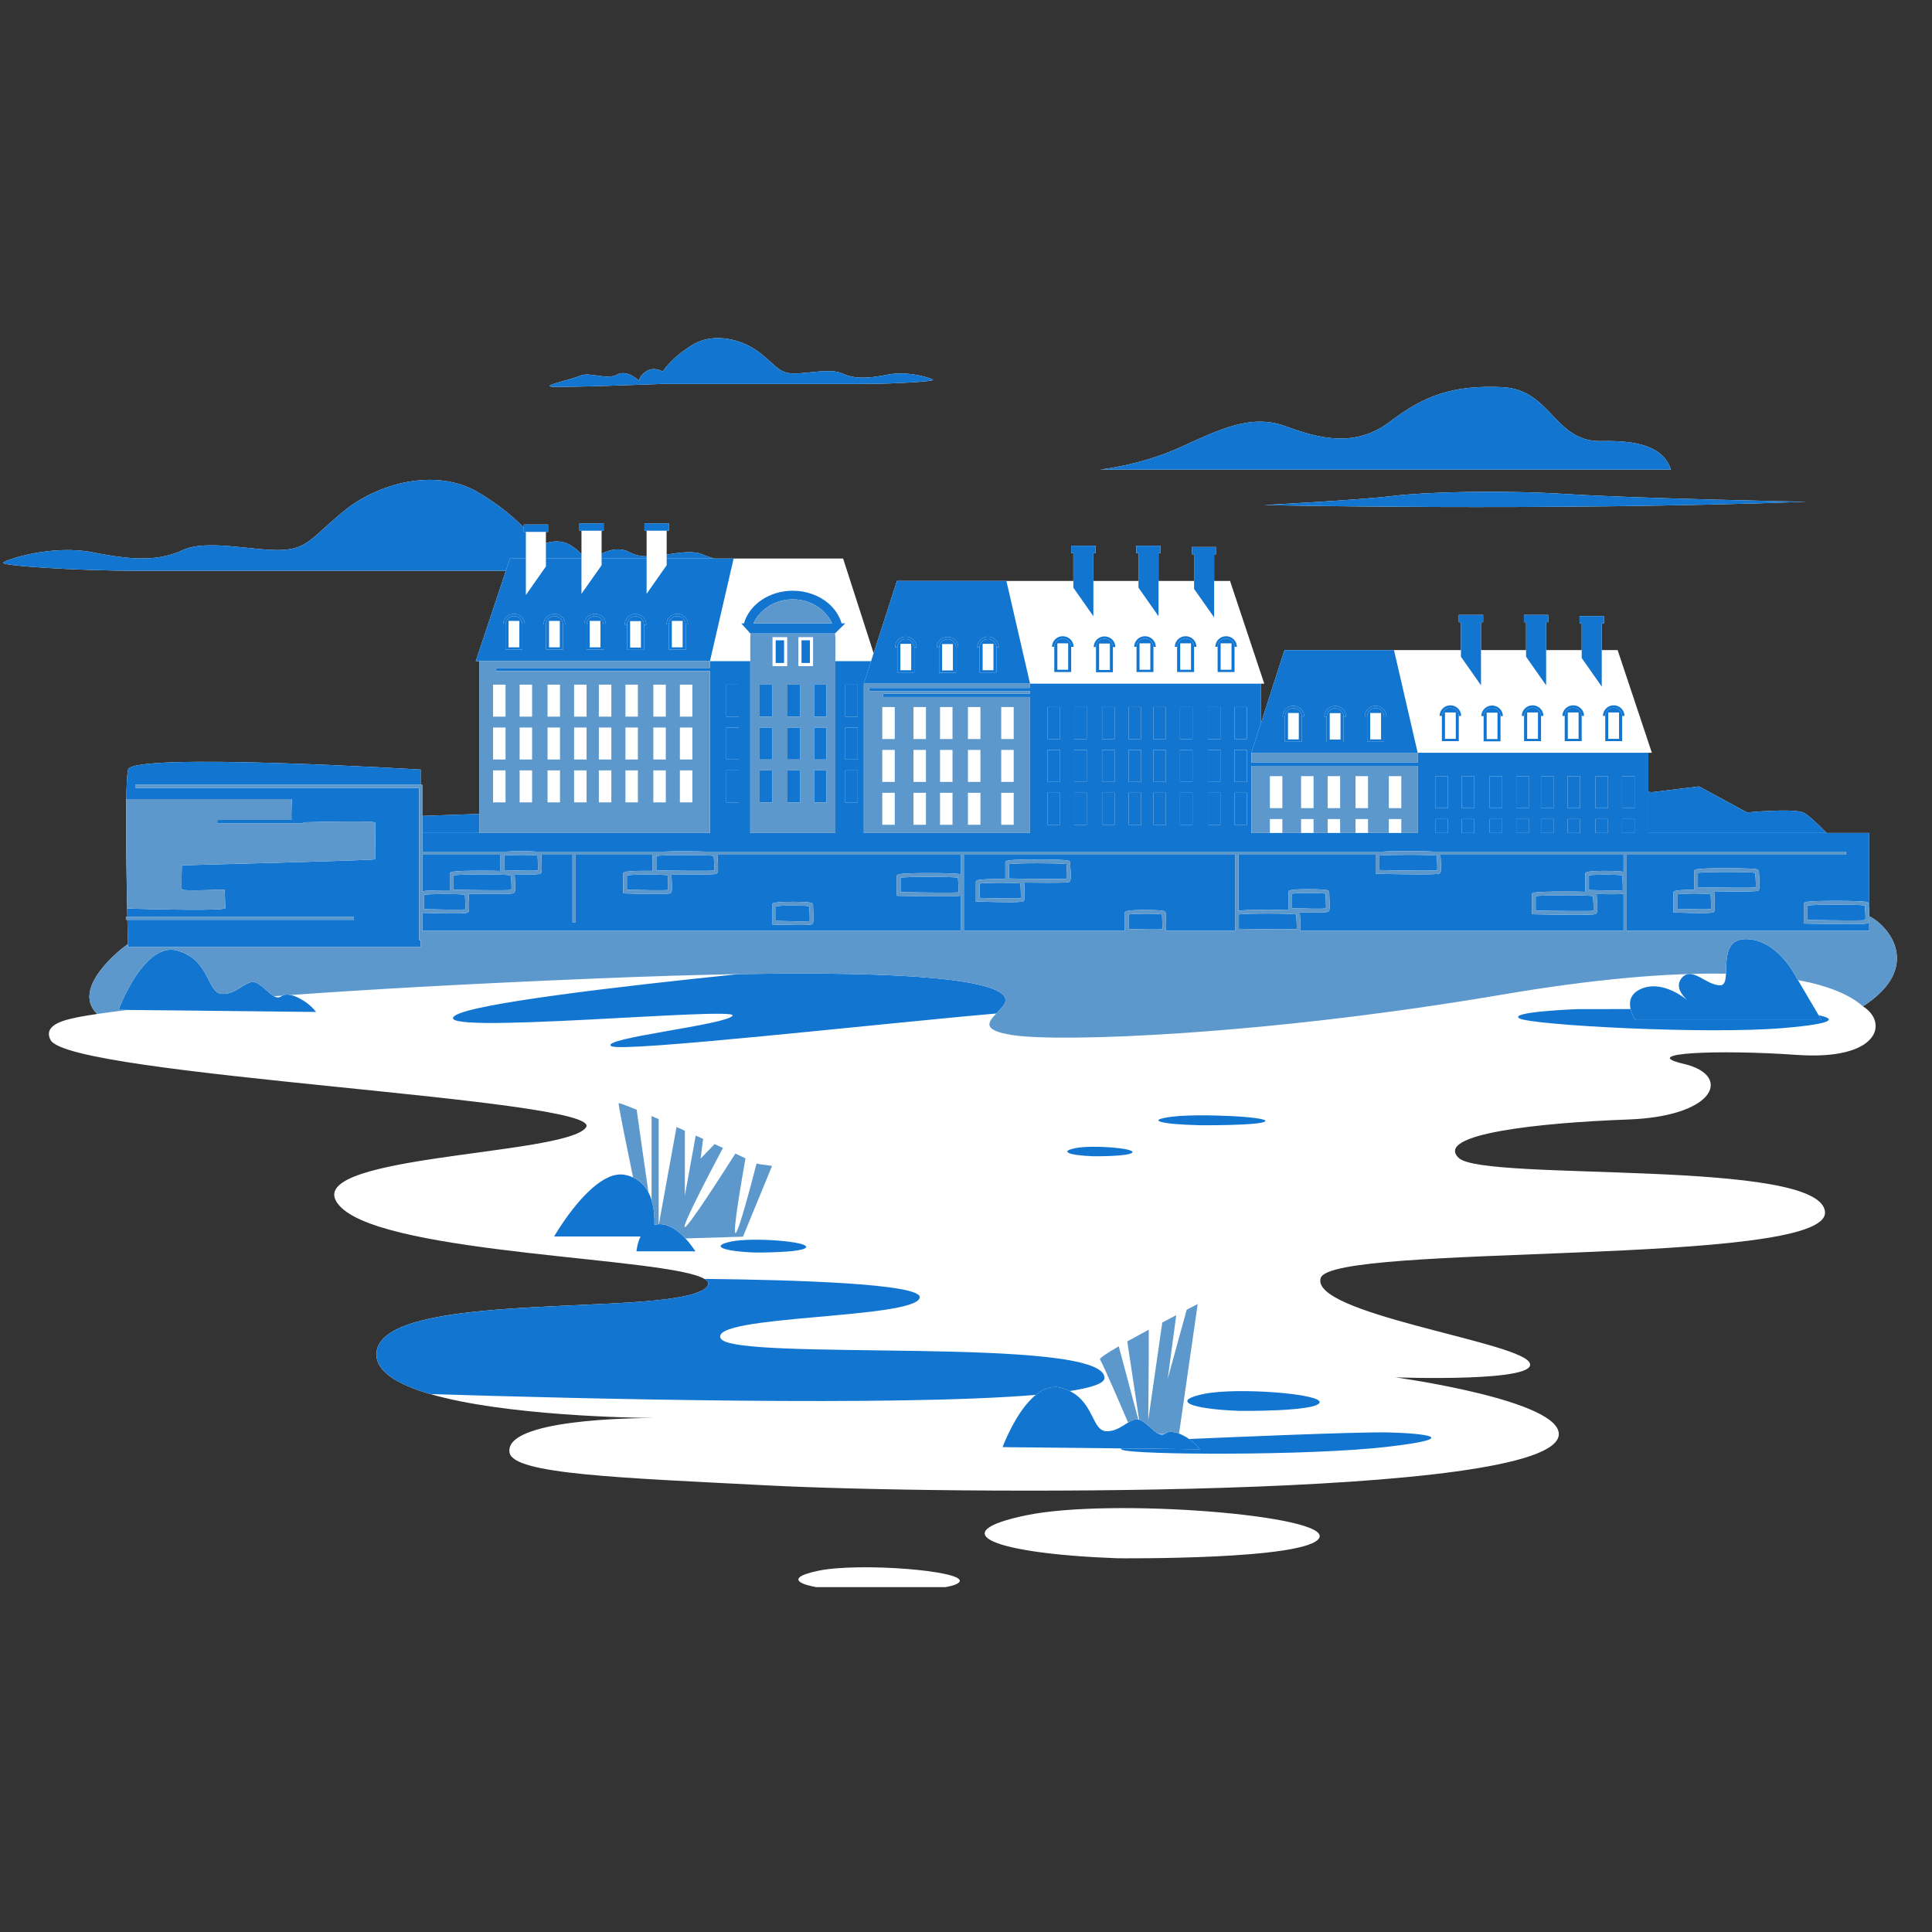 <svg version="1.2" preserveAspectRatio="xMidYMid meet" height="150" viewBox="0 0 112.5 112.5" zoomAndPan="magnify" width="150" xmlns:xlink="http://www.w3.org/1999/xlink" xmlns="http://www.w3.org/2000/svg"><rect x="0" y="0" width="112.5" height="112.5" fill="#333333" stroke="none"/><defs><clipPath id="7ca63c1770"><path d="M 0 19.242 L 111 19.242 L 111 92.418 L 0 92.418 Z M 0 19.242"></path></clipPath><clipPath id="b6f10e6225"><path d="M 0 19.242 L 107 19.242 L 107 85 L 0 85 Z M 0 19.242"></path></clipPath></defs><g id="5f1aa9ed03"><g clip-path="url(#7ca63c1770)" clip-rule="nonzero"><path d="M 33.789 21.875 C 34.359 21.637 35.32 22.145 35.922 21.816 C 36.523 21.484 37.215 22.176 37.215 22.176 C 37.215 22.176 37.215 21.875 37.664 21.605 C 38.113 21.336 38.594 21.637 38.594 21.637 C 38.594 21.637 39.047 20.855 40.336 20.074 C 41.629 19.293 43.34 19.805 44.301 20.586 C 45.262 21.363 45.383 21.727 46.191 21.746 C 47.004 21.766 48.355 21.426 49.047 21.746 C 49.734 22.066 50.488 22.055 51.688 21.816 C 52.891 21.574 54.238 22.027 54.332 22.117 C 54.422 22.207 52.199 22.355 50.336 22.355 C 48.473 22.355 38.594 22.355 38.594 22.355 C 38.594 22.355 32.379 22.598 32.047 22.508 C 31.719 22.418 33.219 22.117 33.789 21.875 Z M 108.477 58.598 C 109.969 59.527 109.461 61.766 104.621 61.426 C 100.152 61.109 95.262 61.301 98.062 61.953 C 99.531 62.297 99.977 63.121 99.324 63.855 C 98.734 64.516 97.246 65.098 94.816 65.188 C 89.688 65.375 83.484 66.027 84.941 67.426 C 86.395 68.824 106.152 67.426 106.27 70.598 C 106.387 73.77 77.516 72.371 76.902 74.422 C 76.285 76.473 88.148 78.082 89.035 79.301 C 89.922 80.52 81.254 80.203 81.254 80.203 C 81.254 80.203 90.953 81.539 90.766 83.562 C 90.414 87.324 54.594 87.008 44.727 86.496 C 36.117 86.051 29.898 85.844 29.672 84.59 C 29.32 82.652 36.801 82.57 38.066 82.57 C 36.82 82.559 29.387 82.438 25.055 81.176 C 23.148 80.621 21.844 79.852 21.922 78.773 C 21.938 78.594 21.988 78.43 22.07 78.277 C 22.094 78.234 22.121 78.188 22.152 78.148 C 22.16 78.133 22.172 78.121 22.184 78.105 C 22.203 78.078 22.227 78.047 22.25 78.02 C 22.258 78.012 22.262 78.004 22.27 78 C 22.262 78.004 22.258 78.012 22.25 78.02 C 22.266 78.004 22.277 77.992 22.289 77.977 C 22.281 77.984 22.273 77.992 22.27 78 C 22.273 77.992 22.281 77.984 22.289 77.977 C 22.316 77.949 22.344 77.922 22.371 77.895 C 22.383 77.883 22.398 77.867 22.41 77.855 C 22.445 77.824 22.48 77.793 22.52 77.766 C 22.527 77.758 22.539 77.75 22.547 77.742 C 22.594 77.707 22.645 77.672 22.695 77.637 C 22.711 77.625 22.727 77.617 22.742 77.605 C 22.781 77.582 22.82 77.555 22.863 77.531 C 22.883 77.52 22.902 77.508 22.926 77.496 C 22.965 77.473 23.004 77.453 23.047 77.43 C 23.07 77.422 23.09 77.41 23.113 77.398 C 23.16 77.375 23.207 77.352 23.258 77.332 C 23.273 77.32 23.293 77.312 23.309 77.305 C 23.379 77.277 23.449 77.246 23.52 77.219 C 23.535 77.215 23.551 77.207 23.562 77.203 C 23.621 77.18 23.684 77.156 23.742 77.137 C 23.77 77.125 23.797 77.117 23.824 77.109 C 23.875 77.09 23.93 77.074 23.98 77.055 C 24.012 77.047 24.039 77.039 24.07 77.027 C 24.125 77.012 24.184 76.996 24.242 76.977 C 24.27 76.969 24.293 76.961 24.32 76.957 C 24.492 76.906 24.668 76.863 24.852 76.82 C 24.879 76.812 24.91 76.809 24.941 76.801 C 25.004 76.785 25.07 76.773 25.137 76.758 C 25.168 76.75 25.203 76.746 25.238 76.738 C 25.305 76.723 25.367 76.711 25.438 76.699 C 25.469 76.691 25.5 76.688 25.535 76.68 C 25.613 76.664 25.695 76.648 25.777 76.637 C 25.797 76.633 25.816 76.629 25.836 76.625 C 25.938 76.609 26.043 76.59 26.145 76.574 C 26.176 76.57 26.203 76.566 26.23 76.562 C 26.309 76.551 26.387 76.539 26.465 76.527 C 26.504 76.523 26.543 76.516 26.578 76.512 C 26.652 76.5 26.723 76.492 26.797 76.48 C 26.836 76.477 26.875 76.473 26.914 76.469 C 26.992 76.457 27.074 76.445 27.156 76.438 C 27.188 76.434 27.215 76.43 27.246 76.426 C 27.359 76.414 27.473 76.398 27.586 76.387 C 27.609 76.387 27.633 76.383 27.656 76.379 C 27.746 76.371 27.84 76.359 27.93 76.352 C 27.973 76.348 28.012 76.344 28.051 76.34 C 28.129 76.332 28.207 76.324 28.285 76.316 C 28.328 76.312 28.371 76.309 28.414 76.305 C 28.496 76.297 28.574 76.293 28.656 76.285 C 28.695 76.281 28.734 76.277 28.773 76.273 C 29.012 76.254 29.25 76.234 29.492 76.219 C 29.531 76.215 29.574 76.215 29.617 76.211 C 29.695 76.203 29.777 76.199 29.859 76.191 C 29.906 76.191 29.949 76.188 29.996 76.184 C 30.078 76.18 30.164 76.172 30.246 76.168 C 30.285 76.164 30.324 76.164 30.367 76.16 C 30.465 76.156 30.562 76.148 30.664 76.145 C 30.688 76.141 30.715 76.141 30.738 76.137 C 30.863 76.133 30.984 76.125 31.109 76.117 C 31.145 76.117 31.184 76.113 31.223 76.113 C 31.305 76.105 31.391 76.102 31.477 76.098 C 31.527 76.094 31.578 76.094 31.629 76.09 C 31.703 76.086 31.781 76.082 31.855 76.078 C 31.906 76.074 31.953 76.074 32 76.07 C 32.09 76.066 32.176 76.062 32.262 76.059 C 32.301 76.059 32.336 76.055 32.371 76.055 C 32.492 76.047 32.613 76.043 32.73 76.035 C 32.781 76.035 32.832 76.031 32.883 76.031 C 32.949 76.027 33.02 76.023 33.09 76.02 C 33.168 76.016 33.25 76.012 33.328 76.008 C 33.363 76.008 33.398 76.008 33.43 76.004 C 33.602 75.996 33.77 75.988 33.938 75.98 C 33.941 75.98 33.941 75.98 33.945 75.98 C 34.195 75.969 34.445 75.957 34.691 75.945 C 34.723 75.945 34.758 75.945 34.789 75.941 C 34.879 75.938 34.965 75.934 35.051 75.93 C 35.09 75.926 35.125 75.926 35.16 75.926 C 35.246 75.918 35.328 75.914 35.41 75.91 C 35.449 75.91 35.484 75.906 35.52 75.906 C 35.617 75.902 35.711 75.895 35.809 75.891 C 35.824 75.891 35.844 75.887 35.863 75.887 C 35.977 75.883 36.09 75.875 36.203 75.867 C 36.23 75.867 36.258 75.863 36.281 75.863 C 36.367 75.859 36.449 75.852 36.527 75.848 C 36.566 75.844 36.602 75.844 36.641 75.84 C 36.715 75.836 36.789 75.832 36.863 75.824 C 36.898 75.824 36.934 75.82 36.965 75.82 C 37.047 75.812 37.125 75.809 37.203 75.801 C 37.23 75.801 37.258 75.797 37.285 75.797 C 37.387 75.789 37.488 75.781 37.59 75.773 C 37.605 75.77 37.625 75.77 37.641 75.766 C 37.723 75.762 37.805 75.754 37.887 75.746 C 37.918 75.742 37.949 75.738 37.98 75.738 C 38.047 75.73 38.109 75.723 38.176 75.719 C 38.207 75.715 38.242 75.711 38.273 75.707 C 38.34 75.699 38.406 75.695 38.469 75.688 C 38.496 75.684 38.523 75.68 38.551 75.676 C 38.641 75.668 38.73 75.656 38.816 75.645 C 38.73 75.656 38.641 75.668 38.551 75.676 C 38.641 75.668 38.73 75.656 38.816 75.645 C 39.098 75.609 39.359 75.57 39.602 75.527 C 39.688 75.512 39.77 75.492 39.848 75.477 C 39.875 75.473 39.902 75.465 39.926 75.461 C 39.98 75.449 40.031 75.438 40.082 75.422 C 40.109 75.418 40.137 75.41 40.164 75.402 C 40.211 75.391 40.254 75.379 40.297 75.367 C 40.324 75.359 40.352 75.352 40.375 75.344 C 40.414 75.332 40.453 75.316 40.492 75.305 C 40.516 75.297 40.543 75.289 40.566 75.277 C 40.602 75.266 40.637 75.254 40.668 75.238 C 40.691 75.23 40.715 75.223 40.734 75.211 C 40.766 75.195 40.797 75.184 40.828 75.168 C 40.844 75.16 40.863 75.148 40.883 75.141 C 40.914 75.121 40.941 75.105 40.969 75.09 C 40.98 75.078 40.996 75.07 41.008 75.062 C 41.047 75.035 41.082 75.008 41.113 74.98 C 41.113 74.98 41.117 74.977 41.117 74.977 C 41.152 74.945 41.176 74.914 41.195 74.883 C 41.297 74.73 41.23 74.594 41.016 74.469 C 38.902 73.211 22.699 73.062 19.871 70.316 C 16.703 67.238 32.898 67.336 34.121 65.652 C 35.34 63.973 4.016 62.668 2.941 60.555 C 2.609 59.898 3.164 59.504 4.398 59.262 L 4.398 59.258 C 4.398 59.258 4.746 59.18 5.664 59.043 C 4.051 57.523 7.195 55.117 7.453 54.977 C 7.445 54.734 7.434 54.227 7.418 53.559 L 7.332 53.559 L 7.332 53.375 L 7.414 53.375 C 7.41 53.227 7.406 53.07 7.406 52.906 C 7.398 52.672 7.395 52.418 7.391 52.16 C 7.387 52.031 7.387 51.898 7.383 51.766 C 7.363 50.562 7.344 49.207 7.344 48.008 C 7.344 47.742 7.344 47.484 7.348 47.238 C 7.348 46.992 7.352 46.754 7.355 46.531 C 7.367 45.676 7.402 45.039 7.457 44.812 C 7.707 43.797 24.496 44.812 24.496 44.812 L 24.496 45.699 L 24.59 45.699 L 24.59 47.512 L 27.906 47.395 L 27.906 38.5 L 27.703 38.5 L 29.457 33.238 C 24.43 33.238 11.082 33.238 8.102 33.238 C 4.41 33.238 0.004 32.941 0.18 32.762 C 0.359 32.582 3.039 31.691 5.422 32.168 C 7.801 32.645 9.293 32.664 10.66 32.027 C 12.031 31.391 14.711 32.07 16.316 32.027 C 17.926 31.988 18.164 31.273 20.066 29.727 C 21.973 28.176 25.367 27.164 27.926 28.715 C 29.121 29.438 29.949 30.156 30.5 30.723 L 30.5 30.543 L 31.914 30.543 L 31.914 30.973 L 31.789 30.973 L 31.789 31.629 C 32.152 31.512 32.699 31.434 33.227 31.75 C 33.531 31.934 33.727 32.121 33.859 32.289 L 33.859 30.902 L 33.738 30.902 L 33.738 30.473 L 35.152 30.473 L 35.152 30.902 L 35.031 30.902 L 35.031 32.242 C 35.508 32.004 36.113 31.855 36.68 32.168 C 36.969 32.324 37.301 32.387 37.652 32.395 L 37.652 30.902 L 37.527 30.902 L 37.527 30.473 L 38.945 30.473 L 38.945 30.902 L 38.82 30.902 L 38.82 32.293 C 39.586 32.18 40.344 32.047 40.906 32.285 C 41.09 32.363 41.324 32.441 41.578 32.523 L 49.094 32.523 L 50.871 38.035 L 52.227 33.828 L 62.5 33.828 L 62.5 32.207 L 62.375 32.207 L 62.375 31.777 L 63.793 31.777 L 63.793 32.207 L 63.668 32.207 L 63.668 33.828 L 66.293 33.828 L 66.293 32.207 L 66.168 32.207 L 66.168 31.777 L 67.582 31.777 L 67.582 32.207 L 67.461 32.207 L 67.461 33.828 L 69.531 33.828 L 69.531 32.277 L 69.406 32.277 L 69.406 31.852 L 70.824 31.852 L 70.824 32.277 L 70.699 32.277 L 70.699 33.828 L 71.625 33.828 L 73.617 39.809 L 73.414 39.809 L 73.414 42.141 L 74.797 37.855 L 85.07 37.855 L 85.07 36.23 L 84.945 36.23 L 84.945 35.805 L 86.363 35.805 L 86.363 36.23 L 86.238 36.23 L 86.238 37.855 L 88.863 37.855 L 88.863 36.23 L 88.738 36.23 L 88.738 35.805 L 90.152 35.805 L 90.152 36.23 L 90.031 36.23 L 90.031 37.855 L 92.102 37.855 L 92.102 36.305 L 91.977 36.305 L 91.977 35.875 L 93.395 35.875 L 93.395 36.305 L 93.27 36.305 L 93.27 37.855 L 94.195 37.855 L 96.188 43.832 L 95.984 43.832 L 95.984 46.109 L 96.188 46.129 L 98.934 45.793 L 101.73 47.309 C 101.73 47.309 104.344 47.059 104.996 47.309 C 105.223 47.395 105.762 47.895 106.367 48.504 L 108.844 48.504 L 108.844 53.352 C 109.984 53.902 111.996 56.328 108.477 58.598 Z M 40.969 75.09 C 40.98 75.078 40.996 75.07 41.008 75.062 C 40.996 75.07 40.98 75.078 40.969 75.09 Z M 40.828 75.168 C 40.848 75.16 40.867 75.148 40.883 75.141 C 40.867 75.148 40.848 75.16 40.828 75.168 Z M 40.734 75.211 C 40.715 75.223 40.691 75.23 40.668 75.238 C 40.691 75.23 40.715 75.223 40.734 75.211 Z M 40.492 75.305 C 40.516 75.297 40.543 75.289 40.566 75.277 C 40.543 75.289 40.516 75.297 40.492 75.305 Z M 40.297 75.367 C 40.324 75.359 40.352 75.352 40.375 75.344 C 40.352 75.352 40.324 75.359 40.297 75.367 Z M 40.082 75.422 C 40.109 75.418 40.137 75.41 40.164 75.402 C 40.137 75.41 40.109 75.418 40.082 75.422 Z M 39.852 75.477 C 39.875 75.473 39.898 75.465 39.926 75.461 C 39.898 75.465 39.875 75.473 39.852 75.477 Z M 38.277 75.707 C 38.34 75.699 38.402 75.695 38.465 75.688 C 38.402 75.695 38.34 75.699 38.277 75.707 Z M 38.172 75.719 C 38.109 75.723 38.047 75.73 37.984 75.738 C 38.047 75.73 38.109 75.723 38.172 75.719 Z M 37.652 75.766 C 37.73 75.758 37.809 75.754 37.883 75.746 C 37.809 75.754 37.73 75.758 37.652 75.766 Z M 37.285 75.797 C 37.387 75.789 37.488 75.781 37.586 75.773 C 37.488 75.781 37.387 75.789 37.285 75.797 Z M 36.973 75.82 C 37.047 75.812 37.121 75.809 37.191 75.801 C 37.121 75.809 37.047 75.812 36.973 75.82 Z M 36.641 75.84 C 36.715 75.836 36.785 75.832 36.859 75.828 C 36.785 75.832 36.715 75.836 36.641 75.84 Z M 36.293 75.863 C 36.375 75.859 36.449 75.852 36.527 75.848 C 36.449 75.852 36.375 75.859 36.293 75.863 Z M 36.199 75.867 C 36.09 75.875 35.98 75.879 35.867 75.887 C 35.98 75.879 36.09 75.875 36.199 75.867 Z M 35.777 75.891 C 35.695 75.895 35.609 75.902 35.527 75.906 C 35.609 75.902 35.695 75.895 35.777 75.891 Z M 35.172 75.922 C 35.246 75.918 35.32 75.914 35.395 75.91 C 35.32 75.914 35.246 75.918 35.172 75.922 Z M 34.816 75.941 C 34.891 75.938 34.965 75.934 35.039 75.93 C 34.965 75.934 34.891 75.938 34.816 75.941 Z M 34.441 75.957 C 34.52 75.953 34.598 75.949 34.676 75.949 C 34.598 75.949 34.52 75.953 34.441 75.957 Z M 33.98 75.98 C 34.047 75.977 34.113 75.973 34.18 75.969 C 34.113 75.973 34.047 75.977 33.98 75.98 Z M 33.566 76 C 33.645 75.996 33.723 75.992 33.801 75.988 C 33.723 75.992 33.645 75.996 33.566 76 Z M 33.125 76.02 C 33.156 76.016 33.191 76.016 33.227 76.016 C 33.191 76.016 33.156 76.016 33.125 76.02 Z M 32.746 76.035 C 32.746 76.035 32.75 76.035 32.75 76.035 C 32.75 76.035 32.746 76.035 32.746 76.035 Z M 32.301 76.059 C 32.32 76.055 32.34 76.055 32.359 76.055 C 32.34 76.055 32.32 76.055 32.301 76.059 Z M 31.875 76.078 C 31.914 76.074 31.949 76.074 31.988 76.07 C 31.949 76.074 31.914 76.074 31.875 76.078 Z M 31.488 76.098 C 31.531 76.094 31.57 76.094 31.613 76.09 C 31.57 76.094 31.531 76.094 31.488 76.098 Z M 31.113 76.117 C 31.141 76.117 31.168 76.113 31.195 76.113 C 31.168 76.113 31.141 76.117 31.113 76.117 Z M 30.684 76.141 C 30.699 76.141 30.719 76.141 30.734 76.137 C 30.719 76.141 30.703 76.141 30.684 76.141 Z M 30.254 76.168 C 30.289 76.164 30.324 76.164 30.359 76.16 C 30.324 76.164 30.289 76.164 30.254 76.168 Z M 29.867 76.191 C 29.906 76.191 29.949 76.188 29.988 76.184 C 29.949 76.188 29.906 76.191 29.867 76.191 Z M 29.496 76.219 C 29.531 76.215 29.57 76.215 29.605 76.211 C 29.57 76.215 29.531 76.215 29.496 76.219 Z M 28.664 76.285 C 28.699 76.281 28.734 76.277 28.77 76.273 C 28.734 76.277 28.699 76.281 28.664 76.285 Z M 28.289 76.316 C 28.332 76.312 28.371 76.309 28.41 76.305 C 28.371 76.309 28.332 76.312 28.289 76.316 Z M 27.934 76.352 C 27.973 76.348 28.008 76.344 28.047 76.34 C 28.008 76.344 27.973 76.348 27.934 76.352 Z M 27.586 76.387 C 27.605 76.387 27.625 76.383 27.645 76.383 C 27.625 76.383 27.605 76.387 27.586 76.387 Z M 27.164 76.438 C 27.191 76.434 27.219 76.43 27.246 76.426 C 27.219 76.43 27.191 76.434 27.164 76.438 Z M 26.801 76.48 C 26.836 76.477 26.875 76.473 26.914 76.469 C 26.875 76.473 26.836 76.477 26.801 76.48 Z M 26.469 76.527 C 26.504 76.523 26.539 76.516 26.578 76.512 C 26.539 76.516 26.504 76.523 26.469 76.527 Z M 26.148 76.574 C 26.176 76.57 26.199 76.566 26.227 76.562 C 26.199 76.566 26.176 76.57 26.148 76.574 Z M 25.785 76.633 C 25.801 76.633 25.82 76.629 25.836 76.625 C 25.82 76.629 25.801 76.633 25.785 76.633 Z M 25.438 76.699 C 25.469 76.691 25.5 76.688 25.535 76.68 C 25.5 76.688 25.469 76.691 25.438 76.699 Z M 25.137 76.758 C 25.168 76.75 25.203 76.746 25.234 76.738 C 25.203 76.746 25.168 76.75 25.137 76.758 Z M 24.852 76.82 C 24.879 76.812 24.91 76.809 24.938 76.801 C 24.91 76.809 24.879 76.812 24.852 76.82 Z M 24.242 76.977 C 24.27 76.969 24.293 76.961 24.32 76.957 C 24.293 76.961 24.27 76.969 24.242 76.977 Z M 23.984 77.055 C 24.012 77.047 24.039 77.039 24.066 77.027 C 24.039 77.039 24.012 77.047 23.984 77.055 Z M 23.746 77.137 C 23.77 77.125 23.797 77.117 23.82 77.109 C 23.797 77.117 23.77 77.125 23.746 77.137 Z M 23.52 77.219 C 23.535 77.215 23.547 77.207 23.562 77.203 C 23.547 77.207 23.535 77.215 23.52 77.219 Z M 23.258 77.328 C 23.277 77.32 23.293 77.312 23.309 77.305 C 23.293 77.312 23.277 77.32 23.258 77.328 Z M 23.047 77.43 C 23.07 77.418 23.09 77.41 23.113 77.398 C 23.09 77.41 23.07 77.418 23.047 77.43 Z M 22.863 77.531 C 22.883 77.52 22.902 77.508 22.926 77.496 C 22.902 77.508 22.883 77.52 22.863 77.531 Z M 22.695 77.633 C 22.711 77.625 22.727 77.617 22.742 77.605 C 22.727 77.617 22.711 77.625 22.695 77.633 Z M 22.52 77.762 C 22.531 77.758 22.539 77.75 22.547 77.742 C 22.539 77.75 22.531 77.758 22.52 77.762 Z M 22.152 78.145 C 22.16 78.133 22.172 78.121 22.184 78.105 C 22.172 78.121 22.16 78.133 22.152 78.145 Z M 22.41 77.855 C 22.398 77.867 22.383 77.883 22.371 77.895 C 22.383 77.883 22.398 77.867 22.41 77.855 Z M 59.781 88.23 C 54.832 89.25 57.812 90.469 65.066 90.738 C 65.066 90.738 76.18 90.855 76.824 89.543 C 77.469 88.23 64.727 87.215 59.781 88.23 Z M 47.664 91.461 C 45.281 91.953 46.719 92.539 50.211 92.672 C 50.211 92.672 55.566 92.727 55.879 92.094 C 56.188 91.461 50.047 90.973 47.664 91.461 Z M 93.23 25.684 C 90.488 25.742 90.34 22.664 87.453 22.543 C 84.562 22.418 82.934 23.035 80.934 24.555 C 78.934 26.074 76.859 25.559 74.859 24.82 C 72.863 24.082 71.008 25.004 68.715 26.051 C 66.418 27.098 64.047 27.344 64.047 27.344 L 97.301 27.344 C 96.934 26.297 95.969 25.621 93.23 25.684 Z M 81.07 28.883 C 79.133 29.121 73.602 29.41 73.602 29.41 C 73.602 29.41 89.801 29.77 105.199 29.219 C 105.199 29.219 95.426 29.031 91.379 28.777 C 87.328 28.523 83.012 28.648 81.07 28.883 Z M 81.07 28.883" style="stroke:none;fill-rule:nonzero;fill:#ffffff;fill-opacity:1;"></path></g><path d="M 29.926 35.875 C 29.656 35.875 29.441 36.09 29.434 36.359 C 29.434 36.363 29.434 36.363 29.434 36.367 L 29.434 37.828 L 30.418 37.828 L 30.418 36.367 C 30.418 36.363 30.418 36.363 30.418 36.359 C 30.414 36.09 30.195 35.875 29.926 35.875 Z M 30.242 37.695 L 29.613 37.695 L 29.613 36.156 L 30.242 36.156 Z M 32.285 35.875 C 32.016 35.875 31.797 36.09 31.793 36.359 C 31.793 36.363 31.789 36.363 31.789 36.367 L 31.789 37.828 L 32.777 37.828 L 32.777 36.367 C 32.777 36.363 32.777 36.363 32.777 36.359 C 32.77 36.09 32.551 35.875 32.285 35.875 Z M 32.598 37.695 L 31.969 37.695 L 31.969 36.156 L 32.598 36.156 Z M 34.648 35.875 C 34.383 35.875 34.164 36.09 34.16 36.359 C 34.156 36.363 34.156 36.363 34.156 36.367 L 34.156 37.828 L 35.145 37.828 L 35.145 36.367 C 35.145 36.363 35.141 36.363 35.141 36.359 C 35.137 36.09 34.918 35.875 34.648 35.875 Z M 34.965 37.695 L 34.336 37.695 L 34.336 36.156 L 34.965 36.156 Z M 37.008 35.887 C 36.738 35.887 36.52 36.102 36.516 36.371 C 36.516 36.371 36.516 36.375 36.516 36.379 L 36.516 37.84 L 37.5 37.84 L 37.5 36.379 C 37.5 36.375 37.5 36.371 37.5 36.371 C 37.496 36.102 37.277 35.887 37.008 35.887 Z M 37.32 37.707 L 36.691 37.707 L 36.691 36.168 L 37.32 36.168 Z M 39.438 35.875 C 39.168 35.875 38.949 36.09 38.945 36.359 C 38.945 36.363 38.945 36.363 38.945 36.367 L 38.945 37.828 L 39.93 37.828 L 39.93 36.367 C 39.93 36.363 39.93 36.363 39.93 36.359 C 39.926 36.09 39.707 35.875 39.438 35.875 Z M 39.75 37.695 L 39.121 37.695 L 39.121 36.156 L 39.75 36.156 Z M 48.621 36.887 L 48.703 36.805 L 49.051 36.465 L 49.219 36.301 L 49.008 36.301 C 48.879 35.852 48.605 35.449 48.234 35.129 C 47.703 34.68 46.973 34.398 46.164 34.398 C 44.789 34.398 43.633 35.207 43.32 36.301 L 43.168 36.301 L 43.285 36.438 L 43.617 36.805 L 43.688 36.887 Z M 46.164 34.898 C 47.195 34.898 48.078 35.48 48.453 36.301 L 43.875 36.301 C 44.25 35.48 45.133 34.898 46.164 34.898 Z M 59.98 40.402 L 51.41 40.402 L 51.41 40.586 L 59.98 40.586 L 59.98 48.504 L 50.301 48.504 L 50.301 39.809 L 50.723 38.5 L 48.645 38.5 L 48.645 48.504 L 43.688 48.504 L 43.688 38.5 L 41.34 38.5 L 41.34 38.895 L 28.895 38.895 L 28.895 39.078 L 41.34 39.078 L 41.34 48.504 L 24.59 48.504 L 24.59 49.59 L 29.5 49.59 C 29.68 49.57 29.953 49.562 30.363 49.562 C 30.645 49.562 30.902 49.57 31.094 49.582 C 31.125 49.586 31.152 49.586 31.18 49.59 L 38.645 49.59 C 38.93 49.574 39.344 49.57 39.945 49.57 C 40.391 49.57 40.801 49.578 41.105 49.59 L 80.527 49.59 C 80.809 49.566 81.27 49.559 82.043 49.559 C 82.504 49.559 82.926 49.562 83.234 49.578 C 83.324 49.582 83.395 49.586 83.461 49.59 L 107.492 49.59 L 107.492 49.77 L 94.723 49.77 L 94.723 54.195 L 108.844 54.195 L 108.844 48.504 L 95.984 48.504 L 95.984 43.832 L 82.551 43.832 L 82.551 44.41 L 72.871 44.41 L 72.871 43.832 L 73.414 42.141 L 73.414 39.809 L 59.98 39.809 Z M 49.219 39.867 L 49.945 39.867 L 49.945 41.73 L 49.219 41.73 Z M 49.219 42.363 L 49.945 42.363 L 49.945 44.227 L 49.219 44.227 Z M 49.219 44.859 L 49.945 44.859 L 49.945 46.723 L 49.219 46.723 Z M 42.293 39.867 L 43.02 39.867 L 43.02 41.73 L 42.293 41.73 Z M 42.293 42.363 L 43.02 42.363 L 43.02 44.227 L 42.293 44.227 Z M 42.293 44.859 L 43.02 44.859 L 43.02 46.723 L 42.293 46.723 Z M 97.445 52 C 97.445 51.895 97.449 51.812 98.652 51.812 L 98.652 50.746 C 98.652 50.621 98.652 50.555 100.594 50.555 C 101.051 50.555 101.473 50.562 101.785 50.574 C 102.332 50.598 102.422 50.621 102.422 50.746 C 102.422 50.77 102.426 50.828 102.43 50.91 C 102.484 51.633 102.465 51.789 102.383 51.855 C 102.355 51.875 102.312 51.914 101.234 51.914 C 100.875 51.914 100.395 51.91 99.77 51.898 C 99.805 51.922 99.828 51.953 99.828 52 C 99.828 52.027 99.828 52.086 99.832 52.168 C 99.863 52.879 99.852 53.027 99.805 53.09 C 99.777 53.129 99.746 53.168 99.07 53.168 C 98.742 53.168 98.262 53.16 97.551 53.137 L 97.445 53.133 Z M 108.766 53.758 C 108.738 53.777 108.695 53.812 107.617 53.812 C 107.086 53.812 106.301 53.805 105.141 53.781 L 105.035 53.777 L 105.035 52.645 C 105.035 52.523 105.035 52.457 106.977 52.457 C 107.434 52.457 107.859 52.465 108.168 52.477 C 108.715 52.5 108.805 52.523 108.805 52.645 C 108.805 52.672 108.809 52.73 108.816 52.812 C 108.867 53.535 108.848 53.688 108.766 53.758 Z M 61.004 46.164 L 61.73 46.164 L 61.73 48.027 L 61.004 48.027 Z M 62.551 46.164 L 63.277 46.164 L 63.277 48.027 L 62.551 48.027 Z M 64.176 46.164 L 64.902 46.164 L 64.902 48.027 L 64.176 48.027 Z M 65.723 46.164 L 66.449 46.164 L 66.449 48.027 L 65.723 48.027 Z M 67.164 46.164 L 67.891 46.164 L 67.891 48.027 L 67.164 48.027 Z M 68.711 46.164 L 69.438 46.164 L 69.438 48.027 L 68.711 48.027 Z M 70.336 46.164 L 71.062 46.164 L 71.062 48.027 L 70.336 48.027 Z M 71.883 46.164 L 72.609 46.164 L 72.609 48.027 L 71.883 48.027 Z M 93.633 48.504 L 92.906 48.504 L 92.906 47.695 L 93.633 47.695 Z M 92.008 48.504 L 91.281 48.504 L 91.281 47.695 L 92.008 47.695 Z M 90.461 48.504 L 89.734 48.504 L 89.734 47.695 L 90.461 47.695 Z M 89.02 48.504 L 88.293 48.504 L 88.293 47.695 L 89.02 47.695 Z M 87.473 48.504 L 86.746 48.504 L 86.746 47.695 L 87.473 47.695 Z M 84.301 47.059 L 83.574 47.059 L 83.574 45.195 L 84.301 45.195 Z M 85.848 47.695 L 85.848 48.504 L 85.121 48.504 L 85.121 47.695 Z M 85.121 47.059 L 85.121 45.195 L 85.848 45.195 L 85.848 47.059 Z M 84.301 47.695 L 84.301 48.504 L 83.574 48.504 L 83.574 47.695 Z M 94.453 48.504 L 94.453 47.695 L 95.18 47.695 L 95.18 48.504 Z M 95.18 45.195 L 95.18 47.059 L 94.453 47.059 L 94.453 45.195 Z M 93.633 45.195 L 93.633 47.059 L 92.906 47.059 L 92.906 45.195 Z M 92.008 45.195 L 92.008 47.059 L 91.281 47.059 L 91.281 45.195 Z M 90.461 45.195 L 90.461 47.059 L 89.734 47.059 L 89.734 45.195 Z M 89.02 45.195 L 89.02 47.059 L 88.293 47.059 L 88.293 45.195 Z M 87.473 45.195 L 87.473 47.059 L 86.746 47.059 L 86.746 45.195 Z M 82.551 44.594 L 82.551 48.504 L 72.871 48.504 L 72.871 44.594 Z M 71.883 41.172 L 72.609 41.172 L 72.609 43.035 L 71.883 43.035 Z M 72.609 43.668 L 72.609 45.531 L 71.883 45.531 L 71.883 43.668 Z M 70.336 41.172 L 71.062 41.172 L 71.062 43.035 L 70.336 43.035 Z M 71.062 43.668 L 71.062 45.531 L 70.336 45.531 L 70.336 43.668 Z M 68.711 41.172 L 69.438 41.172 L 69.438 43.035 L 68.711 43.035 Z M 69.438 43.668 L 69.438 45.531 L 68.711 45.531 L 68.711 43.668 Z M 67.164 41.172 L 67.891 41.172 L 67.891 43.035 L 67.164 43.035 Z M 67.891 43.668 L 67.891 45.531 L 67.164 45.531 L 67.164 43.668 Z M 65.723 41.172 L 66.449 41.172 L 66.449 43.035 L 65.723 43.035 Z M 66.449 43.668 L 66.449 45.531 L 65.723 45.531 L 65.723 43.668 Z M 64.176 41.172 L 64.902 41.172 L 64.902 43.035 L 64.176 43.035 Z M 64.902 43.668 L 64.902 45.531 L 64.176 45.531 L 64.176 43.668 Z M 62.551 41.172 L 63.277 41.172 L 63.277 43.035 L 62.551 43.035 Z M 63.277 43.668 L 63.277 45.531 L 62.551 45.531 L 62.551 43.668 Z M 61.004 41.172 L 61.73 41.172 L 61.73 43.035 L 61.004 43.035 Z M 61.73 43.668 L 61.73 45.531 L 61.004 45.531 L 61.004 43.668 Z M 71.395 37.18 C 71.125 37.18 70.906 37.395 70.902 37.664 C 70.902 37.668 70.902 37.672 70.902 37.672 L 70.902 39.133 L 71.887 39.133 L 71.887 37.672 C 71.887 37.672 71.887 37.668 71.887 37.664 C 71.883 37.395 71.664 37.18 71.395 37.18 Z M 71.711 39 L 71.078 39 L 71.078 37.461 L 71.711 37.461 Z M 69.039 37.18 C 68.77 37.18 68.551 37.395 68.547 37.664 C 68.547 37.668 68.543 37.672 68.543 37.672 L 68.543 39.133 L 69.531 39.133 L 69.531 37.672 C 69.531 37.672 69.527 37.668 69.527 37.664 C 69.523 37.395 69.305 37.18 69.039 37.18 Z M 69.352 39 L 68.723 39 L 68.723 37.461 L 69.352 37.461 Z M 66.672 37.18 C 66.402 37.18 66.184 37.395 66.18 37.664 C 66.18 37.668 66.18 37.672 66.18 37.672 L 66.18 39.133 L 67.164 39.133 L 67.164 37.672 C 67.164 37.672 67.164 37.668 67.164 37.664 C 67.156 37.395 66.941 37.18 66.672 37.18 Z M 66.984 39 L 66.355 39 L 66.355 37.461 L 66.984 37.461 Z M 64.312 37.191 C 64.043 37.191 63.828 37.406 63.82 37.676 C 63.82 37.68 63.82 37.68 63.82 37.684 L 63.82 39.145 L 64.805 39.145 L 64.805 37.684 C 64.805 37.68 64.805 37.68 64.805 37.676 C 64.801 37.406 64.582 37.191 64.312 37.191 Z M 64.629 39.012 L 64 39.012 L 64 37.473 L 64.629 37.473 Z M 61.883 37.18 C 61.613 37.18 61.398 37.395 61.391 37.664 C 61.391 37.668 61.391 37.672 61.391 37.672 L 61.391 39.133 L 62.375 39.133 L 62.375 37.672 C 62.375 37.672 62.375 37.668 62.375 37.664 C 62.371 37.395 62.152 37.18 61.883 37.18 Z M 62.199 39 L 61.57 39 L 61.57 37.461 L 62.199 37.461 Z M 57.531 37.211 C 57.262 37.211 57.047 37.426 57.039 37.691 C 57.039 37.695 57.039 37.699 57.039 37.703 L 57.039 39.16 L 58.023 39.16 L 58.023 37.703 C 58.023 37.699 58.023 37.695 58.023 37.691 C 58.02 37.426 57.801 37.211 57.531 37.211 Z M 57.848 39.027 L 57.219 39.027 L 57.219 37.492 L 57.848 37.492 Z M 55.176 37.219 C 54.906 37.219 54.688 37.438 54.684 37.703 C 54.684 37.707 54.684 37.711 54.684 37.711 L 54.684 39.172 L 55.668 39.172 L 55.668 37.711 C 55.668 37.711 55.668 37.707 55.668 37.703 C 55.66 37.438 55.445 37.219 55.176 37.219 Z M 55.488 39.039 L 54.859 39.039 L 54.859 37.504 L 55.488 37.504 Z M 52.746 37.211 C 52.477 37.211 52.258 37.426 52.254 37.691 C 52.254 37.695 52.254 37.699 52.254 37.703 L 52.254 39.16 L 53.238 39.16 L 53.238 37.703 C 53.238 37.699 53.238 37.695 53.238 37.691 C 53.23 37.426 53.016 37.211 52.746 37.211 Z M 53.059 39.027 L 52.43 39.027 L 52.43 37.492 L 53.059 37.492 Z M 93.965 41.207 C 93.695 41.207 93.477 41.422 93.473 41.688 C 93.473 41.691 93.473 41.695 93.473 41.699 L 93.473 43.156 L 94.457 43.156 L 94.457 41.699 C 94.457 41.695 94.457 41.691 94.457 41.688 C 94.453 41.422 94.234 41.207 93.965 41.207 Z M 94.277 43.023 L 93.648 43.023 L 93.648 41.488 L 94.277 41.488 Z M 91.605 41.207 C 91.34 41.207 91.121 41.422 91.117 41.688 C 91.117 41.691 91.113 41.695 91.113 41.699 L 91.113 43.156 L 92.102 43.156 L 92.102 41.699 C 92.102 41.695 92.098 41.691 92.098 41.688 C 92.094 41.422 91.875 41.207 91.605 41.207 Z M 91.922 43.023 L 91.293 43.023 L 91.293 41.488 L 91.922 41.488 Z M 89.242 41.207 C 88.973 41.207 88.754 41.422 88.75 41.688 C 88.75 41.691 88.746 41.695 88.746 41.699 L 88.746 43.156 L 89.734 43.156 L 89.734 41.699 C 89.734 41.695 89.734 41.691 89.734 41.688 C 89.727 41.422 89.508 41.207 89.242 41.207 Z M 89.555 43.023 L 88.926 43.023 L 88.926 41.488 L 89.555 41.488 Z M 86.883 41.215 C 86.613 41.215 86.398 41.434 86.391 41.699 C 86.391 41.703 86.391 41.707 86.391 41.707 L 86.391 43.168 L 87.375 43.168 L 87.375 41.707 C 87.375 41.707 87.375 41.703 87.375 41.699 C 87.371 41.434 87.152 41.215 86.883 41.215 Z M 87.199 43.035 L 86.57 43.035 L 86.57 41.5 L 87.199 41.5 Z M 84.453 41.207 C 84.184 41.207 83.969 41.422 83.961 41.688 C 83.961 41.691 83.961 41.695 83.961 41.699 L 83.961 43.156 L 84.945 43.156 L 84.945 41.699 C 84.945 41.695 84.945 41.691 84.945 41.688 C 84.941 41.422 84.723 41.207 84.453 41.207 Z M 84.77 43.023 L 84.141 43.023 L 84.141 41.488 L 84.77 41.488 Z M 80.102 41.234 C 79.832 41.234 79.613 41.449 79.609 41.719 C 79.609 41.723 79.609 41.723 79.609 41.727 L 79.609 43.188 L 80.594 43.188 L 80.594 41.727 C 80.594 41.723 80.594 41.723 80.594 41.719 C 80.59 41.449 80.371 41.234 80.102 41.234 Z M 80.418 43.055 L 79.785 43.055 L 79.785 41.516 L 80.418 41.516 Z M 77.746 41.246 C 77.477 41.246 77.258 41.461 77.254 41.727 C 77.254 41.73 77.25 41.734 77.25 41.738 L 77.25 43.199 L 78.238 43.199 L 78.238 41.738 C 78.238 41.734 78.238 41.73 78.238 41.727 C 78.23 41.461 78.012 41.246 77.746 41.246 Z M 78.059 43.062 L 77.43 43.062 L 77.43 41.527 L 78.059 41.527 Z M 75.316 41.234 C 75.047 41.234 74.828 41.449 74.824 41.719 C 74.824 41.723 74.82 41.723 74.82 41.727 L 74.82 43.188 L 75.809 43.188 L 75.809 41.727 C 75.809 41.723 75.809 41.723 75.809 41.719 C 75.801 41.449 75.582 41.234 75.316 41.234 Z M 75.629 43.055 L 75 43.055 L 75 41.516 L 75.629 41.516 Z M 97.664 52.922 L 97.664 52.074 C 97.973 52.016 99.316 52.016 99.613 52.07 C 99.613 52.102 99.613 52.137 99.617 52.176 C 99.625 52.359 99.645 52.812 99.633 52.938 C 99.414 52.961 98.508 52.949 97.664 52.922 Z M 108.598 52.828 C 108.609 52.984 108.641 53.434 108.617 53.578 C 108.297 53.613 106.461 53.59 105.25 53.566 L 105.25 52.727 C 105.703 52.66 108.164 52.66 108.59 52.723 C 108.594 52.754 108.594 52.789 108.598 52.828 Z M 24.695 52.941 L 24.695 52.102 C 25.055 52.043 26.73 52.039 27.074 52.102 C 27.074 52.129 27.078 52.164 27.078 52.203 C 27.09 52.379 27.109 52.809 27.094 52.957 C 26.82 52.984 25.551 52.965 24.695 52.941 Z M 45.18 53.621 L 45.18 52.773 C 45.488 52.715 46.832 52.715 47.125 52.77 C 47.129 52.801 47.129 52.836 47.133 52.875 C 47.141 53.055 47.16 53.512 47.148 53.637 C 46.93 53.66 46.023 53.648 45.18 53.621 Z M 41.734 50.867 C 41.707 50.891 41.664 50.926 40.586 50.926 C 40.223 50.926 39.734 50.922 39.098 50.91 C 39.098 50.941 39.102 50.996 39.105 51.062 C 39.141 51.773 39.129 51.922 39.07 51.988 C 39.043 52.02 39.008 52.059 38.207 52.059 C 37.816 52.059 37.242 52.047 36.391 52.023 L 36.285 52.02 L 36.285 50.898 C 36.285 50.785 36.285 50.707 37.734 50.707 C 37.824 50.707 37.914 50.707 38.004 50.711 L 38.004 49.77 L 33.52 49.77 L 33.52 53.703 L 33.336 53.703 L 33.336 49.77 L 31.52 49.77 C 31.52 49.801 31.523 49.855 31.527 49.918 C 31.559 50.629 31.547 50.777 31.5 50.844 C 31.473 50.879 31.441 50.922 30.766 50.922 C 30.562 50.922 30.301 50.918 29.965 50.906 C 29.969 50.938 29.969 50.988 29.977 51.055 C 30.027 51.781 30.008 51.934 29.926 52 C 29.898 52.02 29.855 52.059 28.777 52.059 C 28.414 52.059 27.93 52.055 27.289 52.043 C 27.289 52.074 27.293 52.125 27.297 52.195 C 27.336 52.902 27.32 53.055 27.262 53.121 C 27.234 53.148 27.199 53.188 26.402 53.188 C 26.008 53.188 25.434 53.18 24.59 53.156 L 24.59 54.195 L 55.941 54.195 L 55.941 52.145 C 55.902 52.168 55.75 52.195 54.809 52.195 C 54.273 52.195 53.488 52.188 52.332 52.164 L 52.223 52.16 L 52.223 51.027 C 52.223 50.906 52.223 50.84 54.168 50.84 C 54.625 50.84 55.047 50.844 55.355 50.859 C 55.707 50.871 55.871 50.887 55.941 50.93 L 55.941 49.77 L 41.773 49.77 C 41.773 49.801 41.777 49.855 41.781 49.922 C 41.836 50.648 41.816 50.801 41.734 50.867 Z M 46.188 52.512 C 46.469 52.512 46.727 52.516 46.918 52.531 C 47.18 52.547 47.344 52.566 47.344 52.699 C 47.344 52.723 47.344 52.785 47.348 52.867 C 47.379 53.578 47.367 53.727 47.32 53.789 C 47.293 53.828 47.262 53.867 46.586 53.867 C 46.258 53.867 45.777 53.859 45.066 53.836 L 44.961 53.832 L 44.961 52.699 C 44.961 52.594 44.961 52.512 46.188 52.512 Z M 38.887 51.074 C 38.898 51.246 38.918 51.676 38.902 51.824 C 38.625 51.855 37.355 51.832 36.504 51.809 L 36.504 50.973 C 36.863 50.91 38.539 50.91 38.883 50.969 C 38.883 51 38.887 51.035 38.887 51.074 Z M 26.41 51.809 L 26.41 50.969 C 26.863 50.902 29.324 50.902 29.75 50.969 C 29.754 50.996 29.754 51.031 29.758 51.07 C 29.77 51.227 29.801 51.68 29.777 51.82 C 29.457 51.855 27.621 51.832 26.41 51.809 Z M 55.781 51.105 C 55.781 51.133 55.785 51.168 55.789 51.207 C 55.801 51.363 55.832 51.816 55.809 51.961 C 55.484 51.992 53.652 51.973 52.441 51.945 L 52.441 51.105 C 52.891 51.043 55.355 51.043 55.781 51.105 Z M 41.566 49.938 C 41.578 50.098 41.609 50.547 41.586 50.691 C 41.262 50.727 39.43 50.703 38.219 50.68 L 38.219 49.84 C 38.668 49.773 41.133 49.773 41.559 49.836 C 41.562 49.867 41.562 49.902 41.566 49.938 Z M 31.309 49.93 C 31.316 50.109 31.336 50.562 31.328 50.688 C 31.109 50.711 30.199 50.699 29.359 50.672 L 29.359 49.824 C 29.664 49.77 31.008 49.766 31.305 49.82 C 31.305 49.852 31.309 49.887 31.309 49.93 Z M 94.477 51.078 C 94.484 51.258 94.504 51.715 94.492 51.84 C 94.273 51.863 93.367 51.852 92.523 51.824 L 92.523 50.973 C 92.832 50.918 94.176 50.918 94.473 50.973 C 94.473 51.004 94.473 51.039 94.477 51.078 Z M 75.238 52.887 L 75.238 52.039 C 75.547 51.984 76.891 51.98 77.188 52.039 C 77.188 52.066 77.188 52.102 77.191 52.145 C 77.199 52.324 77.219 52.777 77.211 52.902 C 76.992 52.926 76.082 52.914 75.238 52.887 Z M 58.758 51.156 L 58.758 50.316 C 59.207 50.25 61.672 50.25 62.098 50.312 C 62.098 50.344 62.102 50.379 62.105 50.414 C 62.117 50.574 62.148 51.023 62.125 51.168 C 61.801 51.203 59.969 51.18 58.758 51.156 Z M 98.867 51.664 L 98.867 50.824 C 99.316 50.758 101.781 50.758 102.207 50.824 C 102.211 50.852 102.211 50.887 102.215 50.926 C 102.227 51.082 102.258 51.535 102.234 51.676 C 101.91 51.711 100.078 51.688 98.867 51.664 Z M 92.766 52.281 C 92.777 52.438 92.812 52.891 92.785 53.035 C 92.465 53.066 90.629 53.047 89.422 53.02 L 89.422 52.18 C 89.871 52.117 92.332 52.113 92.762 52.18 C 92.762 52.207 92.766 52.242 92.766 52.281 Z M 71.918 53.168 C 71.918 53.145 71.918 53.121 71.934 53.102 L 71.934 49.77 L 56.125 49.77 L 56.125 54.195 L 65.5 54.195 L 65.5 53.176 C 65.5 53.07 65.5 52.988 66.727 52.988 C 67.008 52.988 67.266 52.992 67.453 53.008 C 67.719 53.023 67.879 53.043 67.879 53.176 C 67.879 53.199 67.883 53.262 67.887 53.344 C 67.91 53.875 67.91 54.09 67.887 54.195 L 71.918 54.195 Z M 59.645 51.539 C 59.68 52.25 59.668 52.398 59.609 52.465 C 59.578 52.496 59.547 52.535 58.746 52.535 C 58.355 52.535 57.777 52.523 56.93 52.5 L 56.824 52.5 L 56.824 51.375 C 56.824 51.262 56.824 51.184 58.273 51.184 C 58.363 51.184 58.453 51.184 58.539 51.188 L 58.539 50.234 C 58.539 50.113 58.539 50.047 60.484 50.047 C 60.941 50.047 61.363 50.055 61.672 50.066 C 62.223 50.09 62.312 50.113 62.312 50.234 C 62.312 50.262 62.316 50.32 62.32 50.398 C 62.375 51.125 62.352 51.277 62.27 51.348 C 62.246 51.367 62.199 51.402 61.125 51.402 C 60.762 51.402 60.273 51.398 59.637 51.391 C 59.637 51.418 59.641 51.473 59.645 51.539 Z M 59.426 51.551 C 59.434 51.723 59.457 52.152 59.441 52.301 C 59.164 52.332 57.895 52.309 57.043 52.285 L 57.043 51.449 C 57.398 51.387 59.078 51.387 59.422 51.445 C 59.422 51.477 59.422 51.512 59.426 51.551 Z M 25.926 51.84 C 25.09 51.84 24.738 51.863 24.59 51.906 L 24.59 49.77 L 29.141 49.77 L 29.141 50.715 C 28.855 50.707 28.512 50.699 28.137 50.699 C 26.195 50.699 26.195 50.77 26.195 50.891 L 26.195 51.84 C 26.105 51.84 26.02 51.84 25.926 51.84 Z M 72.137 53.246 C 72.586 53.18 75.047 53.18 75.477 53.246 C 75.477 53.273 75.48 53.309 75.48 53.348 C 75.492 53.504 75.527 53.957 75.504 54.098 C 75.18 54.133 73.348 54.109 72.137 54.086 Z M 65.719 54.098 L 65.719 53.25 C 66.027 53.191 67.371 53.191 67.664 53.246 C 67.668 53.277 67.668 53.312 67.668 53.352 C 67.676 53.531 67.695 53.988 67.688 54.113 C 67.469 54.137 66.559 54.125 65.719 54.098 Z M 80.32 50.664 L 80.32 49.824 C 80.77 49.762 83.23 49.758 83.66 49.824 C 83.66 49.852 83.664 49.887 83.664 49.926 C 83.676 50.082 83.711 50.535 83.684 50.68 C 83.363 50.711 81.527 50.691 80.32 50.664 Z M 83.883 49.91 C 83.879 49.852 83.875 49.801 83.875 49.77 L 94.539 49.77 L 94.539 50.766 C 94.469 50.75 94.375 50.742 94.262 50.734 C 94.07 50.719 93.812 50.711 93.531 50.711 C 92.309 50.711 92.309 50.797 92.309 50.902 L 92.309 51.93 C 92 51.918 91.59 51.914 91.145 51.914 C 89.203 51.914 89.203 51.98 89.203 52.102 L 89.203 53.234 L 89.309 53.238 C 90.469 53.262 91.254 53.27 91.785 53.27 C 92.863 53.27 92.91 53.234 92.934 53.211 C 93.016 53.145 93.035 52.992 92.984 52.266 C 92.977 52.188 92.973 52.125 92.973 52.102 C 92.973 52.082 92.973 52.066 92.965 52.055 C 93.383 52.066 93.695 52.07 93.93 52.07 C 94.266 52.07 94.441 52.062 94.539 52.047 L 94.539 54.195 L 75.703 54.195 C 75.738 54.086 75.738 53.859 75.699 53.332 C 75.695 53.25 75.688 53.191 75.688 53.168 C 75.688 53.148 75.688 53.133 75.68 53.117 C 76.098 53.129 76.41 53.137 76.645 53.137 C 77.324 53.137 77.352 53.094 77.379 53.059 C 77.43 52.992 77.438 52.844 77.406 52.133 C 77.406 52.055 77.402 51.992 77.402 51.969 C 77.402 51.832 77.238 51.816 76.977 51.797 C 76.785 51.785 76.527 51.777 76.246 51.777 C 75.023 51.777 75.023 51.859 75.023 51.969 L 75.023 52.996 C 74.715 52.984 74.305 52.977 73.859 52.977 C 72.82 52.977 72.34 52.996 72.117 53.031 L 72.117 49.77 L 80.102 49.77 L 80.102 50.879 L 80.207 50.883 C 81.367 50.906 82.152 50.914 82.684 50.914 C 83.762 50.914 83.809 50.879 83.832 50.855 C 83.914 50.789 83.934 50.637 83.883 49.91 Z M 7.348 47.238 C 7.344 47.484 7.344 47.742 7.344 48.008 C 7.344 47.742 7.344 47.484 7.348 47.238 Z M 7.457 55.133 C 7.457 55.133 7.457 55.078 7.453 54.977 C 7.445 54.734 7.434 54.227 7.418 53.559 L 20.609 53.559 L 20.609 53.375 L 7.414 53.375 C 7.41 53.227 7.406 53.07 7.406 52.906 C 9.344 52.961 13.121 53.043 13.121 52.875 C 13.121 52.648 13.078 51.797 13.078 51.797 C 13.078 51.797 10.633 51.902 10.59 51.797 C 10.547 51.695 10.59 50.387 10.59 50.387 C 10.59 50.387 21.867 50.098 21.848 50.035 C 21.824 49.973 21.887 48.047 21.848 47.902 C 21.812 47.789 18.961 47.848 17.648 47.883 L 17.648 47.93 L 12.652 47.93 L 12.652 47.746 L 16.977 47.746 C 16.949 47.371 17 46.531 17 46.531 L 7.355 46.531 C 7.371 45.676 7.402 45.039 7.457 44.812 C 7.707 43.797 24.496 44.812 24.496 44.812 L 24.496 45.699 L 7.875 45.699 L 7.875 45.883 L 24.406 45.883 L 24.406 54.742 L 24.496 54.742 L 24.496 55.133 Z M 59.98 40.059 L 59.98 40.238 L 50.617 40.238 L 50.617 40.059 Z M 59.98 40.059" style="stroke:none;fill-rule:nonzero;fill:#1276d1;fill-opacity:1;"></path><path d="M 59.98 45.59 L 59.98 48.504 Z M 106.367 48.504 C 105.762 47.895 105.223 47.395 104.996 47.309 C 104.344 47.059 101.73 47.309 101.73 47.309 L 98.934 45.793 L 96.188 46.129 L 95.984 46.109 L 95.984 48.504 Z M 27.906 48.504 L 27.906 47.395 L 24.59 47.512 L 24.59 48.504 Z M 41.34 38.5 L 27.703 38.5 L 29.695 32.523 L 30.621 32.523 L 30.621 34.648 L 31.789 32.984 L 31.789 32.523 L 33.859 32.523 L 33.859 34.578 L 35.031 32.914 L 35.031 32.523 L 37.652 32.523 L 37.652 34.578 L 38.82 32.914 L 38.82 32.523 L 42.719 32.523 Z M 30.418 36.359 L 30.555 36.359 C 30.555 36.016 30.273 35.742 29.926 35.742 C 29.578 35.742 29.297 36.016 29.297 36.359 L 29.434 36.359 C 29.434 36.363 29.434 36.363 29.434 36.367 L 29.434 37.828 L 30.418 37.828 L 30.418 36.367 C 30.418 36.363 30.418 36.363 30.418 36.359 Z M 32.777 36.359 L 32.91 36.359 C 32.91 36.016 32.629 35.742 32.281 35.742 C 31.934 35.742 31.652 36.016 31.652 36.359 L 31.793 36.359 C 31.793 36.363 31.789 36.363 31.789 36.367 L 31.789 37.828 L 32.777 37.828 L 32.777 36.367 C 32.777 36.363 32.777 36.363 32.777 36.359 Z M 35.141 36.359 L 35.277 36.359 C 35.277 36.016 34.996 35.742 34.648 35.742 C 34.301 35.742 34.02 36.016 34.02 36.359 L 34.16 36.359 C 34.156 36.363 34.156 36.363 34.156 36.367 L 34.156 37.828 L 35.145 37.828 L 35.145 36.367 C 35.145 36.363 35.141 36.363 35.141 36.359 Z M 37.5 36.371 L 37.633 36.371 C 37.633 36.027 37.352 35.754 37.004 35.754 C 36.66 35.754 36.379 36.027 36.379 36.371 L 36.516 36.371 C 36.516 36.371 36.516 36.375 36.516 36.379 L 36.516 37.84 L 37.5 37.84 L 37.5 36.379 C 37.5 36.375 37.5 36.371 37.5 36.371 Z M 39.93 36.359 L 40.062 36.359 C 40.062 36.016 39.781 35.742 39.434 35.742 C 39.09 35.742 38.809 36.016 38.809 36.359 L 38.945 36.359 C 38.945 36.363 38.945 36.363 38.945 36.367 L 38.945 37.828 L 39.93 37.828 L 39.93 36.367 C 39.93 36.363 39.93 36.363 39.93 36.359 Z M 44.961 39.867 L 44.234 39.867 L 44.234 41.73 L 44.961 41.73 Z M 45.855 41.73 L 46.582 41.73 L 46.582 39.867 L 45.855 39.867 Z M 45.168 38.605 L 45.656 38.605 L 45.656 37.285 L 45.168 37.285 Z M 46.672 38.605 L 47.16 38.605 L 47.16 37.285 L 46.672 37.285 Z M 48.129 39.867 L 47.402 39.867 L 47.402 41.73 L 48.129 41.73 Z M 44.234 44.227 L 44.961 44.227 L 44.961 42.363 L 44.234 42.363 Z M 45.855 44.227 L 46.582 44.227 L 46.582 42.363 L 45.855 42.363 Z M 47.402 44.227 L 48.129 44.227 L 48.129 42.363 L 47.402 42.363 Z M 44.234 46.723 L 44.961 46.723 L 44.961 44.859 L 44.234 44.859 Z M 43.02 39.867 L 42.293 39.867 L 42.293 41.73 L 43.02 41.73 Z M 43.02 42.363 L 42.293 42.363 L 42.293 44.227 L 43.02 44.227 Z M 43.02 44.859 L 42.293 44.859 L 42.293 46.723 L 43.02 46.723 Z M 49.945 39.867 L 49.219 39.867 L 49.219 41.73 L 49.945 41.73 Z M 49.945 42.363 L 49.219 42.363 L 49.219 44.227 L 49.945 44.227 Z M 49.945 46.723 L 49.945 44.859 L 49.219 44.859 L 49.219 46.723 Z M 45.855 44.859 L 45.855 46.723 L 46.582 46.723 L 46.582 44.859 Z M 47.402 44.859 L 47.402 46.723 L 48.129 46.723 L 48.129 44.859 Z M 30.621 30.973 L 31.914 30.973 L 31.914 30.543 L 30.5 30.543 L 30.5 30.973 Z M 35.152 30.902 L 35.152 30.473 L 33.738 30.473 L 33.738 30.902 Z M 38.945 30.902 L 38.945 30.473 L 37.527 30.473 L 37.527 30.902 Z M 50.723 38.5 L 50.871 38.035 L 52.227 33.828 L 58.602 33.828 L 59.98 39.809 L 50.301 39.809 Z M 56.906 37.691 L 57.039 37.691 C 57.039 37.695 57.039 37.699 57.039 37.703 L 57.039 39.16 L 58.023 39.16 L 58.023 37.703 C 58.023 37.699 58.023 37.695 58.023 37.691 L 58.16 37.691 C 58.16 37.352 57.879 37.074 57.535 37.074 C 57.188 37.074 56.906 37.352 56.906 37.691 Z M 54.547 37.703 L 54.684 37.703 C 54.684 37.707 54.684 37.711 54.684 37.711 L 54.684 39.172 L 55.668 39.172 L 55.668 37.711 C 55.668 37.711 55.668 37.707 55.668 37.703 L 55.805 37.703 C 55.805 37.363 55.523 37.086 55.176 37.086 C 54.828 37.086 54.547 37.363 54.547 37.703 Z M 52.117 37.691 L 52.254 37.691 C 52.254 37.695 52.254 37.699 52.254 37.703 L 52.254 39.16 L 53.238 39.16 L 53.238 37.703 C 53.238 37.699 53.238 37.695 53.238 37.691 L 53.375 37.691 C 53.375 37.352 53.094 37.074 52.746 37.074 C 52.398 37.074 52.117 37.352 52.117 37.691 Z M 72.609 41.172 L 71.883 41.172 L 71.883 43.035 L 72.609 43.035 Z M 71.062 41.172 L 70.336 41.172 L 70.336 43.035 L 71.062 43.035 Z M 69.438 41.172 L 68.711 41.172 L 68.711 43.035 L 69.438 43.035 Z M 67.891 41.172 L 67.164 41.172 L 67.164 43.035 L 67.891 43.035 Z M 66.449 41.172 L 65.723 41.172 L 65.723 43.035 L 66.449 43.035 Z M 64.902 41.172 L 64.176 41.172 L 64.176 43.035 L 64.902 43.035 Z M 63.277 41.172 L 62.551 41.172 L 62.551 43.035 L 63.277 43.035 Z M 61.73 41.172 L 61.004 41.172 L 61.004 43.035 L 61.73 43.035 Z M 71.883 45.531 L 72.609 45.531 L 72.609 43.668 L 71.883 43.668 Z M 70.336 45.531 L 71.062 45.531 L 71.062 43.668 L 70.336 43.668 Z M 68.711 45.531 L 69.438 45.531 L 69.438 43.668 L 68.711 43.668 Z M 67.164 45.531 L 67.891 45.531 L 67.891 43.668 L 67.164 43.668 Z M 65.723 45.531 L 66.449 45.531 L 66.449 43.668 L 65.723 43.668 Z M 64.176 45.531 L 64.902 45.531 L 64.902 43.668 L 64.176 43.668 Z M 62.551 45.531 L 63.277 45.531 L 63.277 43.668 L 62.551 43.668 Z M 61.004 45.531 L 61.73 45.531 L 61.73 43.668 L 61.004 43.668 Z M 72.609 46.164 L 71.883 46.164 L 71.883 48.027 L 72.609 48.027 Z M 71.062 46.164 L 70.336 46.164 L 70.336 48.027 L 71.062 48.027 Z M 69.438 46.164 L 68.711 46.164 L 68.711 48.027 L 69.438 48.027 Z M 67.891 46.164 L 67.164 46.164 L 67.164 48.027 L 67.891 48.027 Z M 66.449 46.164 L 65.723 46.164 L 65.723 48.027 L 66.449 48.027 Z M 64.902 46.164 L 64.176 46.164 L 64.176 48.027 L 64.902 48.027 Z M 63.277 46.164 L 62.551 46.164 L 62.551 48.027 L 63.277 48.027 Z M 61.73 46.164 L 61.004 46.164 L 61.004 48.027 L 61.73 48.027 Z M 70.699 35.953 L 70.699 32.277 L 70.824 32.277 L 70.824 31.852 L 69.406 31.852 L 69.406 32.277 L 69.531 32.277 L 69.531 34.293 Z M 67.461 35.883 L 67.461 32.207 L 67.582 32.207 L 67.582 31.777 L 66.168 31.777 L 66.168 32.207 L 66.293 32.207 L 66.293 34.219 Z M 63.668 35.883 L 63.668 32.207 L 63.793 32.207 L 63.793 31.777 L 62.375 31.777 L 62.375 32.207 L 62.5 32.207 L 62.5 34.219 Z M 72.871 43.832 L 73.414 42.141 L 74.797 37.855 L 81.172 37.855 L 82.551 43.832 Z M 79.477 41.719 L 79.609 41.719 C 79.609 41.723 79.609 41.723 79.609 41.727 L 79.609 43.188 L 80.594 43.188 L 80.594 41.727 C 80.594 41.723 80.594 41.723 80.594 41.719 L 80.73 41.719 C 80.73 41.375 80.449 41.102 80.102 41.102 C 79.758 41.102 79.477 41.375 79.477 41.719 Z M 77.117 41.727 L 77.254 41.727 C 77.254 41.73 77.25 41.734 77.25 41.738 L 77.25 43.199 L 78.238 43.199 L 78.238 41.738 C 78.238 41.734 78.238 41.73 78.238 41.727 L 78.375 41.727 C 78.375 41.387 78.094 41.109 77.746 41.109 C 77.398 41.109 77.117 41.387 77.117 41.727 Z M 74.688 41.719 L 74.824 41.719 C 74.824 41.723 74.82 41.723 74.82 41.727 L 74.82 43.188 L 75.809 43.188 L 75.809 41.727 C 75.809 41.723 75.809 41.723 75.809 41.719 L 75.945 41.719 C 75.945 41.375 75.664 41.102 75.316 41.102 C 74.969 41.102 74.688 41.375 74.688 41.719 Z M 94.453 47.059 L 95.18 47.059 L 95.18 45.195 L 94.453 45.195 Z M 92.906 47.059 L 93.633 47.059 L 93.633 45.195 L 92.906 45.195 Z M 91.281 47.059 L 92.008 47.059 L 92.008 45.195 L 91.281 45.195 Z M 89.734 47.059 L 90.461 47.059 L 90.461 45.195 L 89.734 45.195 Z M 88.293 47.059 L 89.02 47.059 L 89.02 45.195 L 88.293 45.195 Z M 86.746 47.059 L 87.473 47.059 L 87.473 45.195 L 86.746 45.195 Z M 85.848 45.195 L 85.121 45.195 L 85.121 47.059 L 85.848 47.059 Z M 83.574 47.059 L 84.301 47.059 L 84.301 45.195 L 83.574 45.195 Z M 94.453 47.695 L 94.453 48.504 L 95.18 48.504 L 95.18 47.695 Z M 92.906 48.504 L 93.633 48.504 L 93.633 47.695 L 92.906 47.695 Z M 91.281 48.504 L 92.008 48.504 L 92.008 47.695 L 91.281 47.695 Z M 89.734 48.504 L 90.461 48.504 L 90.461 47.695 L 89.734 47.695 Z M 88.293 48.504 L 89.02 48.504 L 89.02 47.695 L 88.293 47.695 Z M 86.746 48.504 L 87.473 48.504 L 87.473 47.695 L 86.746 47.695 Z M 85.121 48.504 L 85.848 48.504 L 85.848 47.695 L 85.121 47.695 Z M 84.301 48.504 L 84.301 47.695 L 83.574 47.695 L 83.574 48.504 Z M 93.27 39.98 L 93.27 36.305 L 93.395 36.305 L 93.395 35.875 L 91.977 35.875 L 91.977 36.305 L 92.102 36.305 L 92.102 38.316 Z M 90.031 39.906 L 90.031 36.23 L 90.152 36.23 L 90.152 35.805 L 88.738 35.805 L 88.738 36.23 L 88.863 36.23 L 88.863 38.242 Z M 86.238 39.906 L 86.238 36.23 L 86.363 36.23 L 86.363 35.805 L 84.945 35.805 L 84.945 36.23 L 85.07 36.23 L 85.07 38.242 Z M 39.691 71.891 C 39.598 71.805 39.496 71.719 39.387 71.645 C 39.09 71.43 38.746 71.273 38.387 71.281 C 38.379 71.281 38.375 71.281 38.367 71.281 C 38.363 71.285 38.359 71.285 38.355 71.285 C 38.266 71.289 38.184 71.301 38.105 71.32 C 38.113 71.129 38.109 70.91 38.09 70.68 C 38.074 70.496 38.047 70.301 38 70.105 C 37.984 70.035 37.965 69.961 37.941 69.887 C 37.922 69.816 37.898 69.746 37.871 69.676 C 37.84 69.598 37.801 69.52 37.762 69.441 C 37.738 69.395 37.711 69.344 37.68 69.293 C 37.496 68.992 37.23 68.734 36.867 68.566 C 36.719 68.496 36.555 68.441 36.375 68.41 C 35.758 68.293 35.09 68.656 34.48 69.191 C 34.465 69.203 34.449 69.219 34.434 69.234 C 34.125 69.508 33.832 69.824 33.566 70.145 C 33.406 70.34 33.254 70.535 33.113 70.723 C 33.023 70.848 32.938 70.965 32.859 71.078 C 32.77 71.207 32.688 71.324 32.617 71.434 C 32.395 71.773 32.266 72 32.266 72 L 37.301 72 C 37.109 72.363 37.062 72.863 37.062 72.863 L 40.492 72.863 C 40.492 72.863 40.395 72.707 40.23 72.492 C 40.188 72.434 40.137 72.371 40.082 72.305 C 40.031 72.242 39.973 72.18 39.91 72.113 C 39.844 72.039 39.77 71.965 39.691 71.891 Z M 60.316 81.223 C 60.242 81.281 60.168 81.348 60.098 81.418 C 59.957 81.551 59.824 81.703 59.699 81.859 C 58.887 82.887 58.379 84.266 58.379 84.266 L 62.801 84.312 L 63.992 84.324 L 65.27 84.34 L 67.324 84.359 L 67.934 84.367 L 69.875 84.391 C 69.727 84.18 69.496 83.969 69.242 83.793 C 69.055 83.664 68.852 83.555 68.656 83.477 C 68.34 83.359 68.051 83.332 67.875 83.465 C 67.855 83.48 67.832 83.492 67.812 83.504 C 67.703 83.559 67.598 83.551 67.488 83.504 C 67.191 83.371 66.867 82.941 66.453 82.715 C 66.41 82.691 66.371 82.676 66.328 82.664 C 66.316 82.66 66.301 82.66 66.285 82.66 C 66.18 82.641 66.074 82.652 65.969 82.695 C 65.875 82.727 65.785 82.777 65.688 82.836 C 65.613 82.879 65.539 82.93 65.461 82.977 C 65.172 83.16 64.844 83.352 64.426 83.34 C 63.586 83.316 63.715 81.707 62.289 81 C 62.145 80.93 61.98 80.867 61.801 80.816 C 61.266 80.664 60.762 80.859 60.316 81.223 Z M 11.324 58.848 L 12.52 58.863 L 15.848 58.898 L 16.457 58.906 L 18.402 58.926 C 18.086 58.488 17.438 58.051 16.93 57.941 C 16.742 57.898 16.574 57.906 16.449 57.977 C 16.434 57.984 16.414 57.992 16.402 58 C 16.254 58.113 16.109 58.098 15.957 58.012 C 15.672 57.855 15.367 57.465 14.977 57.25 C 14.812 57.16 14.652 57.172 14.492 57.23 C 14.332 57.293 14.168 57.402 13.988 57.516 C 13.695 57.699 13.367 57.887 12.953 57.875 C 12.027 57.852 12.277 55.902 10.328 55.352 C 9.699 55.176 9.121 55.473 8.621 55.953 C 8.484 56.09 8.352 56.238 8.223 56.398 C 7.41 57.426 6.902 58.801 6.902 58.801 L 7.43 58.809 Z M 100.156 57.375 C 99.332 57.367 98.535 56.25 97.938 56.934 C 97.508 57.426 97.953 57.961 98.234 58.219 C 97.801 57.883 96.699 57.152 95.645 57.547 C 94.914 57.82 94.852 58.34 94.949 58.758 C 95.031 59.113 95.227 59.398 95.227 59.398 L 106.062 59.398 L 105.898 59.117 L 104.695 57.07 L 104.559 56.836 C 104.559 56.836 103.477 54.676 101.652 54.684 C 100.43 54.691 100.547 55.902 100.504 56.699 C 100.484 57.086 100.43 57.379 100.156 57.375 Z M 100.156 57.375" style="stroke:none;fill-rule:nonzero;fill:#1276d1;fill-opacity:1;"></path><g clip-path="url(#b6f10e6225)" clip-rule="nonzero"><path d="M 31.789 32.523 L 31.789 31.629 C 32.152 31.512 32.699 31.434 33.227 31.75 C 33.531 31.934 33.727 32.121 33.859 32.289 L 33.859 32.523 Z M 41.578 32.523 C 41.324 32.441 41.09 32.363 40.906 32.285 C 40.344 32.047 39.586 32.18 38.82 32.293 L 38.82 32.523 Z M 37.652 32.523 L 37.652 32.395 C 37.301 32.387 36.969 32.324 36.68 32.168 C 36.113 31.855 35.508 32.004 35.031 32.242 L 35.031 32.523 Z M 30.621 32.523 L 30.621 30.973 L 30.5 30.973 L 30.5 30.723 C 29.949 30.156 29.121 29.438 27.926 28.715 C 25.367 27.164 21.973 28.176 20.066 29.727 C 18.164 31.273 17.926 31.988 16.316 32.027 C 14.711 32.07 12.031 31.391 10.66 32.027 C 9.293 32.664 7.805 32.645 5.422 32.168 C 3.039 31.691 0.359 32.582 0.184 32.762 C 0.004 32.941 4.41 33.238 8.102 33.238 C 11.082 33.238 24.43 33.238 29.457 33.238 L 29.695 32.523 Z M 32.047 22.508 C 32.379 22.598 38.594 22.355 38.594 22.355 C 38.594 22.355 48.473 22.355 50.336 22.355 C 52.199 22.355 54.422 22.207 54.332 22.117 C 54.238 22.027 52.891 21.574 51.688 21.816 C 50.488 22.055 49.734 22.066 49.047 21.746 C 48.355 21.426 47.004 21.766 46.191 21.746 C 45.383 21.727 45.262 21.363 44.301 20.586 C 43.34 19.805 41.629 19.293 40.336 20.074 C 39.047 20.855 38.594 21.637 38.594 21.637 C 38.594 21.637 38.113 21.336 37.664 21.605 C 37.215 21.875 37.215 22.176 37.215 22.176 C 37.215 22.176 36.523 21.484 35.922 21.816 C 35.32 22.145 34.359 21.637 33.789 21.875 C 33.219 22.117 31.719 22.418 32.047 22.508 Z M 29.926 35.742 C 29.578 35.742 29.297 36.016 29.297 36.359 L 29.434 36.359 C 29.441 36.09 29.656 35.875 29.926 35.875 C 30.195 35.875 30.414 36.09 30.418 36.359 L 30.555 36.359 C 30.555 36.016 30.273 35.742 29.926 35.742 Z M 32.281 35.742 C 31.934 35.742 31.652 36.016 31.652 36.359 L 31.793 36.359 C 31.797 36.09 32.016 35.875 32.285 35.875 C 32.551 35.875 32.77 36.09 32.777 36.359 L 32.91 36.359 C 32.91 36.016 32.629 35.742 32.281 35.742 Z M 34.648 35.742 C 34.301 35.742 34.02 36.016 34.02 36.359 L 34.16 36.359 C 34.164 36.09 34.383 35.875 34.648 35.875 C 34.918 35.875 35.137 36.09 35.141 36.359 L 35.277 36.359 C 35.277 36.016 34.996 35.742 34.648 35.742 Z M 37.004 35.754 C 36.66 35.754 36.379 36.027 36.379 36.371 L 36.516 36.371 C 36.52 36.102 36.738 35.887 37.008 35.887 C 37.277 35.887 37.496 36.102 37.5 36.371 L 37.633 36.371 C 37.633 36.027 37.352 35.754 37.004 35.754 Z M 39.434 35.742 C 39.09 35.742 38.809 36.016 38.809 36.359 L 38.945 36.359 C 38.949 36.09 39.168 35.875 39.438 35.875 C 39.707 35.875 39.926 36.09 39.93 36.359 L 40.062 36.359 C 40.062 36.016 39.781 35.742 39.434 35.742 Z M 71.395 37.18 C 71.664 37.18 71.883 37.395 71.887 37.664 L 72.023 37.664 C 72.023 37.324 71.742 37.047 71.395 37.047 C 71.051 37.047 70.77 37.324 70.77 37.664 L 70.902 37.664 C 70.906 37.395 71.125 37.18 71.395 37.18 Z M 69.039 37.18 C 69.305 37.18 69.523 37.395 69.527 37.664 L 69.668 37.664 C 69.668 37.324 69.387 37.047 69.039 37.047 C 68.691 37.047 68.41 37.324 68.41 37.664 L 68.547 37.664 C 68.551 37.395 68.77 37.18 69.039 37.18 Z M 66.672 37.18 C 66.941 37.18 67.156 37.395 67.164 37.664 L 67.301 37.664 C 67.301 37.324 67.02 37.047 66.672 37.047 C 66.324 37.047 66.043 37.324 66.043 37.664 L 66.18 37.664 C 66.184 37.395 66.402 37.18 66.672 37.18 Z M 64.312 37.191 C 64.582 37.191 64.801 37.406 64.805 37.676 L 64.945 37.676 C 64.945 37.332 64.664 37.059 64.316 37.059 C 63.969 37.059 63.688 37.332 63.688 37.676 L 63.82 37.676 C 63.828 37.406 64.043 37.191 64.312 37.191 Z M 61.883 37.18 C 62.152 37.18 62.371 37.395 62.375 37.664 L 62.516 37.664 C 62.516 37.324 62.234 37.047 61.887 37.047 C 61.539 37.047 61.258 37.324 61.258 37.664 L 61.391 37.664 C 61.398 37.395 61.613 37.18 61.883 37.18 Z M 57.531 37.211 C 57.801 37.211 58.02 37.426 58.023 37.691 L 58.16 37.691 C 58.16 37.352 57.879 37.074 57.535 37.074 C 57.188 37.074 56.906 37.352 56.906 37.691 L 57.039 37.691 C 57.047 37.426 57.262 37.211 57.531 37.211 Z M 55.176 37.219 C 55.445 37.219 55.66 37.438 55.668 37.703 L 55.805 37.703 C 55.805 37.363 55.523 37.086 55.176 37.086 C 54.828 37.086 54.547 37.363 54.547 37.703 L 54.684 37.703 C 54.688 37.438 54.906 37.219 55.176 37.219 Z M 52.746 37.211 C 53.016 37.211 53.23 37.426 53.238 37.691 L 53.375 37.691 C 53.375 37.352 53.094 37.074 52.746 37.074 C 52.398 37.074 52.117 37.352 52.117 37.691 L 52.254 37.691 C 52.258 37.426 52.477 37.211 52.746 37.211 Z M 93.965 41.207 C 94.234 41.207 94.453 41.422 94.457 41.688 L 94.594 41.688 C 94.594 41.348 94.312 41.07 93.965 41.07 C 93.621 41.07 93.34 41.348 93.34 41.688 L 93.473 41.688 C 93.477 41.422 93.695 41.207 93.965 41.207 Z M 91.605 41.207 C 91.875 41.207 92.094 41.422 92.098 41.688 L 92.238 41.688 C 92.238 41.348 91.957 41.07 91.609 41.07 C 91.262 41.07 90.98 41.348 90.98 41.688 L 91.117 41.688 C 91.121 41.422 91.34 41.207 91.605 41.207 Z M 89.242 41.207 C 89.512 41.207 89.727 41.422 89.734 41.688 L 89.871 41.688 C 89.871 41.348 89.59 41.07 89.242 41.07 C 88.895 41.07 88.613 41.348 88.613 41.688 L 88.75 41.688 C 88.754 41.422 88.973 41.207 89.242 41.207 Z M 86.883 41.215 C 87.152 41.215 87.371 41.434 87.375 41.699 L 87.512 41.699 C 87.512 41.359 87.23 41.082 86.887 41.082 C 86.539 41.082 86.258 41.359 86.258 41.699 L 86.391 41.699 C 86.398 41.434 86.613 41.215 86.883 41.215 Z M 84.453 41.207 C 84.723 41.207 84.941 41.422 84.945 41.688 L 85.082 41.688 C 85.082 41.348 84.801 41.07 84.457 41.07 C 84.109 41.07 83.828 41.348 83.828 41.688 L 83.961 41.688 C 83.969 41.422 84.184 41.207 84.453 41.207 Z M 80.102 41.234 C 80.371 41.234 80.59 41.449 80.594 41.719 L 80.73 41.719 C 80.73 41.375 80.449 41.102 80.102 41.102 C 79.758 41.102 79.477 41.375 79.477 41.719 L 79.609 41.719 C 79.613 41.449 79.832 41.234 80.102 41.234 Z M 77.746 41.246 C 78.012 41.246 78.23 41.461 78.238 41.727 L 78.375 41.727 C 78.375 41.387 78.094 41.109 77.746 41.109 C 77.398 41.109 77.117 41.387 77.117 41.727 L 77.254 41.727 C 77.258 41.461 77.477 41.246 77.746 41.246 Z M 75.316 41.234 C 75.582 41.234 75.801 41.449 75.809 41.719 L 75.945 41.719 C 75.945 41.375 75.664 41.102 75.316 41.102 C 74.969 41.102 74.688 41.375 74.688 41.719 L 74.824 41.719 C 74.828 41.449 75.047 41.234 75.316 41.234 Z M 70.102 81.168 C 68.148 81.57 69.324 82.051 72.191 82.156 C 72.191 82.156 76.582 82.203 76.836 81.684 C 77.094 81.168 72.059 80.766 70.102 81.168 Z M 73.676 65.289 C 73.883 65.027 69.816 64.828 68.234 65.027 C 66.656 65.23 67.609 65.473 69.922 65.523 C 69.922 65.523 73.469 65.547 73.676 65.289 Z M 62.625 66.855 C 61.664 67.047 62.242 67.277 63.652 67.328 C 63.652 67.328 65.812 67.352 65.938 67.102 C 66.062 66.855 63.586 66.66 62.625 66.855 Z M 42.586 72.293 C 41.324 72.551 42.086 72.863 43.934 72.934 C 43.934 72.934 46.773 72.961 46.938 72.629 C 47.102 72.293 43.848 72.035 42.586 72.293 Z M 93.23 25.684 C 90.488 25.742 90.34 22.664 87.453 22.543 C 84.562 22.418 82.934 23.035 80.934 24.555 C 78.934 26.074 76.859 25.559 74.859 24.82 C 72.863 24.082 71.008 25.004 68.715 26.051 C 66.418 27.098 64.047 27.344 64.047 27.344 L 97.301 27.344 C 96.934 26.297 95.969 25.621 93.23 25.684 Z M 81.07 28.883 C 79.133 29.121 73.602 29.41 73.602 29.41 C 73.602 29.41 89.801 29.77 105.199 29.219 C 105.199 29.219 95.426 29.031 91.379 28.777 C 87.328 28.523 83.012 28.648 81.07 28.883 Z M 69.875 84.391 L 67.934 84.367 L 67.324 84.359 L 65.27 84.34 C 65.258 84.367 65.281 84.395 65.344 84.422 C 66.035 84.723 76.219 84.777 80.762 84.25 C 85.301 83.723 82.895 83.461 80.848 83.41 C 79.09 83.367 71.383 83.699 69.242 83.793 C 69.496 83.969 69.727 84.18 69.875 84.391 Z M 60.316 81.223 C 60.762 80.859 61.266 80.664 61.801 80.816 C 61.98 80.867 62.145 80.93 62.289 81 C 63.57 80.805 64.312 80.555 64.312 80.234 C 64.332 77.75 42.656 79.301 41.965 77.934 C 41.27 76.566 53.227 76.816 53.555 75.57 C 53.773 74.746 46.168 74.523 41.016 74.469 C 41.23 74.594 41.297 74.73 41.195 74.883 C 41.176 74.914 41.152 74.945 41.117 74.977 C 41.117 74.977 41.113 74.98 41.113 74.98 C 39.27 76.672 23.762 75.164 22.07 78.277 C 21.988 78.43 21.938 78.594 21.926 78.773 C 21.844 79.852 23.148 80.621 25.055 81.176 C 33.938 81.453 52.23 81.906 60.316 81.223 Z M 106.062 59.398 L 95.227 59.398 C 95.227 59.398 95.031 59.113 94.949 58.758 C 93.164 58.758 91.844 58.762 91.844 58.762 C 91.844 58.762 87.797 58.914 88.477 59.301 C 89.156 59.688 99.336 60.254 103.891 59.859 C 106.926 59.598 106.875 59.32 105.898 59.117 Z M 26.5 59.137 C 24.707 60.336 42.949 58.598 42.66 59.137 C 42.367 59.672 34.844 60.461 35.598 60.918 C 36.23 61.297 51.031 59.625 58.012 59.016 C 58.133 58.887 58.266 58.758 58.379 58.621 C 58.391 58.605 58.406 58.59 58.418 58.57 C 58.422 58.562 58.43 58.559 58.434 58.551 C 58.449 58.527 58.465 58.504 58.48 58.477 C 58.484 58.469 58.492 58.457 58.496 58.445 C 58.504 58.434 58.512 58.418 58.516 58.402 C 58.746 57.828 57.988 56.887 49.492 56.715 C 47.695 56.68 45.551 56.68 42.996 56.723 C 36.082 57.434 27.551 58.43 26.5 59.137 Z M 26.5 59.137" style="stroke:none;fill-rule:nonzero;fill:#1276d1;fill-opacity:1;"></path></g><path d="M 37.074 64.621 C 37.199 65.551 37.547 67.953 37.762 69.441 C 37.738 69.395 37.711 69.344 37.68 69.293 C 37.496 68.992 37.23 68.734 36.867 68.566 C 36.438 66.492 35.988 64.289 36.027 64.242 C 36.051 64.215 36.445 64.359 37.074 64.621 Z M 37.941 69.887 C 37.965 69.961 37.984 70.035 38 70.105 C 38.047 70.301 38.074 70.496 38.09 70.68 C 38.109 70.91 38.113 71.129 38.105 71.32 C 38.184 71.301 38.266 71.289 38.355 71.285 L 38.355 65.168 C 38.215 65.105 38.074 65.047 37.941 64.988 Z M 42.828 71.801 C 42.648 71.824 43.195 68.664 43.41 67.449 C 43.215 67.355 43.016 67.266 42.82 67.172 C 42.059 68.371 40.082 71.453 39.879 71.453 C 39.664 71.453 41.492 67.98 42.098 66.844 C 41.938 66.77 41.773 66.695 41.609 66.621 L 40.797 67.465 L 40.941 66.316 C 40.797 66.25 40.656 66.188 40.512 66.125 L 39.879 69.613 L 39.879 65.84 C 39.715 65.766 39.555 65.695 39.395 65.625 L 38.367 71.281 C 38.375 71.281 38.379 71.281 38.387 71.281 C 38.746 71.273 39.09 71.43 39.387 71.645 C 39.496 71.719 39.598 71.805 39.691 71.891 C 39.77 71.965 39.844 72.039 39.91 72.113 L 43.262 72.012 L 44.953 67.902 C 44.844 67.852 44.164 67.801 44.055 67.75 C 43.742 68.961 43.004 71.777 42.828 71.801 Z M 108.477 58.598 C 107.703 57.91 106.438 57.395 104.695 57.07 L 104.559 56.836 C 104.559 56.836 103.477 54.676 101.652 54.684 C 100.43 54.691 100.547 55.902 100.504 56.699 C 97.125 56.637 92.793 57.012 87.512 57.91 C 73.684 60.266 61.684 60.719 58.906 60.266 C 57.184 59.988 57.516 59.539 58.012 59.016 C 58.133 58.887 58.266 58.758 58.379 58.621 C 58.391 58.605 58.406 58.59 58.418 58.57 C 58.422 58.562 58.43 58.559 58.434 58.551 C 58.449 58.527 58.465 58.504 58.48 58.477 C 58.484 58.469 58.492 58.457 58.496 58.445 C 58.504 58.434 58.512 58.418 58.516 58.402 C 58.746 57.828 57.988 56.887 49.492 56.715 C 47.695 56.68 45.551 56.68 42.996 56.723 C 40.594 56.766 37.832 56.848 34.652 56.98 C 27.066 57.293 21.293 57.625 16.93 57.941 C 16.742 57.898 16.574 57.906 16.449 57.977 C 16.281 57.988 16.117 58 15.957 58.012 C 15.672 57.855 15.367 57.465 14.977 57.25 C 14.812 57.16 14.652 57.172 14.492 57.23 C 14.332 57.293 14.168 57.402 13.988 57.516 C 13.695 57.699 13.367 57.887 12.953 57.875 C 12.027 57.852 12.277 55.902 10.328 55.352 C 9.699 55.176 9.121 55.473 8.621 55.953 C 8.484 56.09 8.352 56.238 8.223 56.398 C 7.41 57.426 6.902 58.801 6.902 58.801 L 7.43 58.809 C 6.688 58.898 6.109 58.977 5.664 59.043 C 4.051 57.523 7.195 55.117 7.453 54.977 C 7.457 55.078 7.457 55.133 7.457 55.133 L 24.496 55.133 L 24.496 54.742 L 24.406 54.742 L 24.406 45.883 L 7.875 45.883 L 7.875 45.699 L 24.59 45.699 L 24.59 49.59 L 29.5 49.59 C 29.68 49.57 29.953 49.562 30.363 49.562 C 30.645 49.562 30.902 49.57 31.094 49.582 C 31.125 49.586 31.152 49.586 31.18 49.59 L 38.645 49.59 C 38.93 49.574 39.344 49.57 39.945 49.57 C 40.391 49.57 40.801 49.578 41.105 49.59 L 80.527 49.59 C 80.809 49.566 81.27 49.559 82.043 49.559 C 82.504 49.559 82.926 49.562 83.234 49.578 C 83.324 49.582 83.395 49.586 83.461 49.59 L 107.492 49.59 L 107.492 49.77 L 94.723 49.77 L 94.723 54.195 L 108.844 54.195 L 108.844 53.352 C 109.984 53.902 111.996 56.328 108.477 58.598 Z M 80.32 49.824 L 80.32 50.664 C 81.527 50.691 83.363 50.711 83.684 50.68 C 83.711 50.535 83.676 50.082 83.664 49.926 C 83.664 49.887 83.66 49.852 83.66 49.824 C 83.23 49.758 80.77 49.762 80.32 49.824 Z M 38.219 49.84 L 38.219 50.68 C 39.43 50.703 41.262 50.727 41.586 50.691 C 41.609 50.547 41.578 50.098 41.566 49.938 C 41.562 49.902 41.562 49.867 41.559 49.836 C 41.133 49.773 38.668 49.773 38.219 49.84 Z M 38.887 51.074 C 38.887 51.035 38.883 51 38.883 50.969 C 38.539 50.91 36.863 50.91 36.504 50.973 L 36.504 51.809 C 37.355 51.832 38.625 51.855 38.902 51.824 C 38.918 51.676 38.898 51.246 38.887 51.074 Z M 29.359 49.824 L 29.359 50.672 C 30.199 50.699 31.109 50.711 31.328 50.688 C 31.336 50.562 31.316 50.109 31.309 49.93 C 31.309 49.887 31.305 49.852 31.305 49.82 C 31.008 49.766 29.664 49.77 29.359 49.824 Z M 29.777 51.82 C 29.801 51.68 29.77 51.227 29.758 51.07 C 29.754 51.031 29.754 50.996 29.75 50.969 C 29.324 50.902 26.863 50.902 26.41 50.969 L 26.41 51.809 C 27.621 51.832 29.457 51.855 29.777 51.82 Z M 27.078 52.203 C 27.078 52.164 27.074 52.129 27.074 52.102 C 26.73 52.039 25.055 52.043 24.695 52.102 L 24.695 52.941 C 25.551 52.965 26.82 52.984 27.094 52.957 C 27.109 52.809 27.09 52.379 27.078 52.203 Z M 24.59 51.906 C 24.738 51.863 25.09 51.84 25.926 51.84 C 26.02 51.84 26.105 51.84 26.195 51.84 L 26.195 50.891 C 26.195 50.77 26.195 50.699 28.137 50.699 C 28.512 50.699 28.855 50.707 29.141 50.715 L 29.141 49.77 L 24.59 49.77 Z M 55.941 52.145 C 55.902 52.168 55.75 52.195 54.809 52.195 C 54.273 52.195 53.488 52.188 52.332 52.164 L 52.223 52.16 L 52.223 51.027 C 52.223 50.906 52.223 50.84 54.168 50.84 C 54.625 50.84 55.047 50.844 55.355 50.859 C 55.707 50.871 55.871 50.887 55.941 50.93 L 55.941 49.77 L 41.773 49.77 C 41.773 49.801 41.777 49.855 41.781 49.922 C 41.836 50.648 41.816 50.801 41.734 50.867 C 41.707 50.891 41.664 50.926 40.586 50.926 C 40.223 50.926 39.734 50.922 39.098 50.91 C 39.098 50.941 39.102 50.996 39.105 51.062 C 39.141 51.773 39.129 51.922 39.07 51.988 C 39.043 52.02 39.008 52.059 38.207 52.059 C 37.816 52.059 37.242 52.047 36.391 52.023 L 36.285 52.023 L 36.285 50.898 C 36.285 50.785 36.285 50.707 37.734 50.707 C 37.824 50.707 37.914 50.707 38.004 50.711 L 38.004 49.77 L 33.52 49.77 L 33.52 53.703 L 33.336 53.703 L 33.336 49.77 L 31.52 49.77 C 31.52 49.801 31.523 49.855 31.527 49.918 C 31.559 50.629 31.547 50.777 31.5 50.844 C 31.473 50.879 31.441 50.922 30.766 50.922 C 30.562 50.922 30.301 50.918 29.965 50.906 C 29.969 50.938 29.969 50.988 29.977 51.055 C 30.027 51.781 30.008 51.934 29.926 52 C 29.898 52.02 29.855 52.059 28.777 52.059 C 28.414 52.059 27.93 52.055 27.289 52.043 C 27.289 52.074 27.293 52.125 27.297 52.195 C 27.336 52.902 27.32 53.055 27.262 53.121 C 27.234 53.148 27.199 53.188 26.402 53.188 C 26.008 53.188 25.434 53.18 24.59 53.156 L 24.59 54.195 L 55.941 54.195 Z M 55.789 51.207 C 55.785 51.168 55.781 51.133 55.781 51.105 C 55.355 51.043 52.891 51.043 52.441 51.105 L 52.441 51.945 C 53.652 51.973 55.484 51.992 55.809 51.961 C 55.832 51.816 55.801 51.363 55.789 51.207 Z M 67.668 53.352 C 67.668 53.312 67.668 53.277 67.664 53.246 C 67.371 53.191 66.027 53.191 65.719 53.25 L 65.719 54.098 C 66.559 54.125 67.469 54.137 67.688 54.113 C 67.695 53.988 67.676 53.531 67.668 53.352 Z M 67.887 54.195 L 71.918 54.195 L 71.918 53.168 C 71.918 53.145 71.918 53.121 71.934 53.102 L 71.934 49.77 L 56.125 49.77 L 56.125 54.195 L 65.5 54.195 L 65.5 53.176 C 65.5 53.07 65.5 52.988 66.727 52.988 C 67.008 52.988 67.266 52.992 67.453 53.008 C 67.719 53.023 67.879 53.043 67.879 53.176 C 67.879 53.199 67.883 53.262 67.887 53.344 C 67.91 53.875 67.91 54.09 67.887 54.195 Z M 72.137 53.246 L 72.137 54.086 C 73.348 54.109 75.18 54.133 75.504 54.098 C 75.527 53.957 75.492 53.504 75.48 53.348 C 75.48 53.309 75.477 53.273 75.477 53.246 C 75.047 53.18 72.586 53.18 72.137 53.246 Z M 77.211 52.902 C 77.219 52.777 77.199 52.324 77.191 52.145 C 77.188 52.102 77.188 52.066 77.188 52.039 C 76.891 51.98 75.547 51.984 75.238 52.039 L 75.238 52.887 C 76.082 52.914 76.992 52.926 77.211 52.902 Z M 94.539 52.047 C 94.441 52.062 94.266 52.07 93.93 52.07 C 93.695 52.07 93.383 52.066 92.965 52.055 C 92.973 52.066 92.973 52.082 92.973 52.102 C 92.973 52.125 92.977 52.188 92.984 52.266 C 93.035 52.992 93.016 53.145 92.934 53.211 C 92.91 53.234 92.863 53.27 91.785 53.27 C 91.254 53.27 90.469 53.262 89.309 53.238 L 89.203 53.234 L 89.203 52.102 C 89.203 51.98 89.203 51.914 91.145 51.914 C 91.59 51.914 92 51.918 92.309 51.93 L 92.309 50.902 C 92.309 50.797 92.309 50.711 93.531 50.711 C 93.812 50.711 94.07 50.719 94.262 50.734 C 94.375 50.742 94.469 50.75 94.539 50.766 L 94.539 49.77 L 83.875 49.77 C 83.875 49.801 83.879 49.852 83.883 49.91 C 83.934 50.637 83.914 50.789 83.832 50.855 C 83.809 50.879 83.762 50.914 82.684 50.914 C 82.152 50.914 81.367 50.906 80.207 50.883 L 80.102 50.879 L 80.102 49.77 L 72.117 49.77 L 72.117 53.035 C 72.34 52.996 72.82 52.977 73.859 52.977 C 74.305 52.977 74.715 52.984 75.023 52.996 L 75.023 51.969 C 75.023 51.859 75.023 51.777 76.246 51.777 C 76.527 51.777 76.785 51.785 76.977 51.797 C 77.238 51.816 77.402 51.832 77.402 51.969 C 77.402 51.992 77.406 52.055 77.41 52.133 C 77.438 52.844 77.43 52.992 77.379 53.059 C 77.352 53.094 77.324 53.137 76.645 53.137 C 76.41 53.137 76.098 53.129 75.68 53.117 C 75.688 53.133 75.688 53.148 75.688 53.168 C 75.688 53.191 75.695 53.25 75.699 53.332 C 75.738 53.859 75.738 54.086 75.703 54.195 L 94.539 54.195 Z M 94.492 51.84 C 94.504 51.715 94.484 51.258 94.477 51.078 C 94.473 51.039 94.473 51.004 94.473 50.973 C 94.176 50.918 92.832 50.918 92.523 50.973 L 92.523 51.824 C 93.367 51.852 94.273 51.863 94.492 51.84 Z M 92.766 52.281 C 92.766 52.242 92.762 52.207 92.762 52.18 C 92.332 52.113 89.871 52.117 89.422 52.18 L 89.422 53.02 C 90.629 53.047 92.465 53.066 92.785 53.035 C 92.812 52.891 92.777 52.438 92.766 52.281 Z M 46.164 34.898 C 45.133 34.898 44.25 35.48 43.875 36.301 L 48.453 36.301 C 48.078 35.48 47.195 34.898 46.164 34.898 Z M 48.645 48.504 L 43.688 48.504 L 43.688 37.176 C 43.688 37.078 43.695 36.98 43.707 36.887 L 48.621 36.887 C 48.633 36.98 48.645 37.078 48.645 37.176 Z M 44.961 44.859 L 44.234 44.859 L 44.234 46.723 L 44.961 46.723 Z M 44.961 42.363 L 44.234 42.363 L 44.234 44.227 L 44.961 44.227 Z M 44.961 39.867 L 44.234 39.867 L 44.234 41.73 L 44.961 41.73 Z M 45.84 37.102 L 44.984 37.102 L 44.984 38.789 L 45.84 38.789 Z M 46.582 44.859 L 45.855 44.859 L 45.855 46.723 L 46.582 46.723 Z M 46.582 42.363 L 45.855 42.363 L 45.855 44.227 L 46.582 44.227 Z M 46.582 39.867 L 45.855 39.867 L 45.855 41.73 L 46.582 41.73 Z M 47.344 37.102 L 46.488 37.102 L 46.488 38.789 L 47.344 38.789 Z M 48.129 44.859 L 47.402 44.859 L 47.402 46.723 L 48.129 46.723 Z M 48.129 42.363 L 47.402 42.363 L 47.402 44.227 L 48.129 44.227 Z M 48.129 39.867 L 47.402 39.867 L 47.402 41.73 L 48.129 41.73 Z M 41.34 48.504 L 27.906 48.504 L 27.906 38.5 L 41.34 38.5 L 41.34 38.895 L 28.895 38.895 L 28.895 39.078 L 41.34 39.078 Z M 29.438 44.859 L 28.711 44.859 L 28.711 46.723 L 29.438 46.723 Z M 29.438 42.363 L 28.711 42.363 L 28.711 44.227 L 29.438 44.227 Z M 29.438 39.867 L 28.711 39.867 L 28.711 41.73 L 29.438 41.73 Z M 30.984 44.859 L 30.258 44.859 L 30.258 46.723 L 30.984 46.723 Z M 30.984 42.363 L 30.258 42.363 L 30.258 44.227 L 30.984 44.227 Z M 30.984 39.867 L 30.258 39.867 L 30.258 41.73 L 30.984 41.73 Z M 32.609 44.859 L 31.883 44.859 L 31.883 46.723 L 32.609 46.723 Z M 32.609 42.363 L 31.883 42.363 L 31.883 44.227 L 32.609 44.227 Z M 32.609 39.867 L 31.883 39.867 L 31.883 41.73 L 32.609 41.73 Z M 34.156 44.859 L 33.43 44.859 L 33.43 46.723 L 34.156 46.723 Z M 34.156 42.363 L 33.43 42.363 L 33.43 44.227 L 34.156 44.227 Z M 34.156 39.867 L 33.43 39.867 L 33.43 41.73 L 34.156 41.73 Z M 35.598 44.859 L 34.871 44.859 L 34.871 46.723 L 35.598 46.723 Z M 35.598 42.363 L 34.871 42.363 L 34.871 44.227 L 35.598 44.227 Z M 35.598 39.867 L 34.871 39.867 L 34.871 41.73 L 35.598 41.73 Z M 37.145 44.859 L 36.418 44.859 L 36.418 46.723 L 37.145 46.723 Z M 37.145 42.363 L 36.418 42.363 L 36.418 44.227 L 37.145 44.227 Z M 37.145 39.867 L 36.418 39.867 L 36.418 41.73 L 37.145 41.73 Z M 38.77 44.859 L 38.043 44.859 L 38.043 46.723 L 38.77 46.723 Z M 38.77 42.363 L 38.043 42.363 L 38.043 44.227 L 38.77 44.227 Z M 38.77 39.867 L 38.043 39.867 L 38.043 41.73 L 38.77 41.73 Z M 40.316 44.859 L 39.59 44.859 L 39.59 46.723 L 40.316 46.723 Z M 40.316 42.363 L 39.59 42.363 L 39.59 44.227 L 40.316 44.227 Z M 40.316 39.867 L 39.59 39.867 L 39.59 41.73 L 40.316 41.73 Z M 59.98 48.504 L 50.301 48.504 L 50.301 39.809 L 59.98 39.809 L 59.98 40.059 L 50.617 40.059 L 50.617 40.238 L 59.98 40.238 L 59.98 40.402 L 51.41 40.402 L 51.41 40.586 L 59.98 40.586 Z M 52.102 46.164 L 51.375 46.164 L 51.375 48.027 L 52.102 48.027 Z M 52.102 43.668 L 51.375 43.668 L 51.375 45.531 L 52.102 45.531 Z M 52.102 41.172 L 51.375 41.172 L 51.375 43.035 L 52.102 43.035 Z M 53.918 46.164 L 53.191 46.164 L 53.191 48.027 L 53.918 48.027 Z M 53.918 43.668 L 53.191 43.668 L 53.191 45.531 L 53.918 45.531 Z M 53.918 41.172 L 53.191 41.172 L 53.191 43.035 L 53.918 43.035 Z M 55.465 46.164 L 54.738 46.164 L 54.738 48.027 L 55.465 48.027 Z M 55.465 43.668 L 54.738 43.668 L 54.738 45.531 L 55.465 45.531 Z M 55.465 41.172 L 54.738 41.172 L 54.738 43.035 L 55.465 43.035 Z M 57.09 46.164 L 56.363 46.164 L 56.363 48.027 L 57.09 48.027 Z M 57.09 43.668 L 56.363 43.668 L 56.363 45.531 L 57.09 45.531 Z M 57.09 41.172 L 56.363 41.172 L 56.363 43.035 L 57.09 43.035 Z M 59.027 46.164 L 58.301 46.164 L 58.301 48.027 L 59.027 48.027 Z M 59.027 43.668 L 58.301 43.668 L 58.301 45.531 L 59.027 45.531 Z M 59.027 41.172 L 58.301 41.172 L 58.301 43.035 L 59.027 43.035 Z M 82.551 43.832 L 72.871 43.832 L 72.871 44.41 L 82.551 44.41 Z M 73.945 48.504 L 72.871 48.504 L 72.871 44.594 L 82.551 44.594 L 82.551 48.504 L 81.598 48.504 L 81.598 47.695 L 80.871 47.695 L 80.871 48.504 L 79.66 48.504 L 79.66 47.695 L 78.93 47.695 L 78.93 48.504 L 78.035 48.504 L 78.035 47.695 L 77.309 47.695 L 77.309 48.504 L 76.488 48.504 L 76.488 47.695 L 75.762 47.695 L 75.762 48.504 L 74.672 48.504 L 74.672 47.695 L 73.945 47.695 Z M 80.871 47.059 L 81.598 47.059 L 81.598 45.195 L 80.871 45.195 Z M 78.93 47.059 L 79.66 47.059 L 79.66 45.195 L 78.93 45.195 Z M 77.309 47.059 L 78.035 47.059 L 78.035 45.195 L 77.309 45.195 Z M 75.762 47.059 L 76.488 47.059 L 76.488 45.195 L 75.762 45.195 Z M 73.945 47.059 L 74.672 47.059 L 74.672 45.195 L 73.945 45.195 Z M 64.051 79.16 C 64.254 79.492 65.203 81.703 65.688 82.836 C 65.781 82.777 65.875 82.727 65.969 82.695 C 66.074 82.652 66.18 82.641 66.285 82.66 L 65.145 78.395 C 64.418 78.816 64.008 79.094 64.051 79.16 Z M 69.102 76.262 L 67.996 80.285 L 68.492 76.582 C 68.211 76.727 67.938 76.871 67.68 77.008 L 66.863 82.68 C 66.863 82.68 66.902 79.164 66.891 77.426 C 66.43 77.676 66.008 77.906 65.641 78.109 L 66.328 82.664 C 66.371 82.676 66.41 82.691 66.453 82.715 C 66.867 82.941 67.191 83.371 67.488 83.504 L 67.812 83.504 C 67.832 83.492 67.855 83.48 67.875 83.465 C 68.051 83.332 68.34 83.359 68.656 83.477 L 69.742 75.934 C 69.523 76.043 69.309 76.156 69.102 76.262 Z M 7.391 52.16 C 7.395 52.418 7.398 52.672 7.406 52.906 C 9.344 52.961 13.121 53.043 13.121 52.875 C 13.121 52.648 13.078 51.797 13.078 51.797 C 13.078 51.797 10.633 51.902 10.59 51.797 C 10.547 51.695 10.59 50.387 10.59 50.387 C 10.59 50.387 21.867 50.098 21.848 50.035 C 21.824 49.973 21.887 48.047 21.848 47.902 C 21.812 47.789 18.961 47.848 17.648 47.883 L 17.648 47.93 L 12.652 47.93 L 12.652 47.746 L 16.977 47.746 C 16.949 47.371 17 46.531 17 46.531 L 7.355 46.531 C 7.352 46.754 7.348 46.992 7.348 47.238 C 7.344 47.484 7.344 47.742 7.344 48.008 C 7.344 49.207 7.363 50.562 7.383 51.766 C 7.387 51.898 7.387 52.031 7.391 52.16 Z M 20.609 53.559 L 20.609 53.375 L 7.332 53.375 L 7.332 53.559 Z M 47.348 52.867 C 47.379 53.578 47.367 53.727 47.32 53.789 C 47.293 53.828 47.262 53.867 46.586 53.867 C 46.258 53.867 45.777 53.859 45.066 53.836 L 44.961 53.832 L 44.961 52.699 C 44.961 52.594 44.961 52.512 46.188 52.512 C 46.469 52.512 46.727 52.516 46.918 52.531 C 47.18 52.547 47.344 52.566 47.344 52.699 C 47.344 52.723 47.344 52.785 47.348 52.867 Z M 47.133 52.875 C 47.129 52.836 47.129 52.801 47.125 52.77 C 46.832 52.715 45.488 52.715 45.18 52.773 L 45.18 53.621 C 46.023 53.648 46.93 53.66 47.148 53.637 C 47.16 53.512 47.141 53.055 47.133 52.875 Z M 62.32 50.398 C 62.375 51.125 62.352 51.277 62.27 51.348 C 62.246 51.367 62.199 51.402 61.125 51.402 C 60.762 51.402 60.273 51.398 59.637 51.391 C 59.637 51.418 59.641 51.473 59.645 51.539 C 59.68 52.25 59.668 52.398 59.609 52.465 C 59.578 52.496 59.547 52.535 58.746 52.535 C 58.355 52.535 57.777 52.523 56.93 52.5 L 56.824 52.5 L 56.824 51.375 C 56.824 51.262 56.824 51.184 58.273 51.184 C 58.363 51.184 58.453 51.184 58.539 51.188 L 58.539 50.234 C 58.539 50.113 58.539 50.047 60.484 50.047 C 60.941 50.047 61.363 50.055 61.672 50.066 C 62.223 50.09 62.312 50.113 62.312 50.234 C 62.312 50.262 62.316 50.32 62.32 50.398 Z M 59.426 51.551 C 59.422 51.512 59.422 51.477 59.422 51.445 C 59.078 51.387 57.398 51.387 57.043 51.449 L 57.043 52.285 C 57.895 52.309 59.164 52.332 59.441 52.301 C 59.457 52.152 59.434 51.723 59.426 51.551 Z M 62.105 50.414 C 62.102 50.379 62.098 50.344 62.098 50.312 C 61.672 50.25 59.207 50.25 58.758 50.316 L 58.758 51.156 C 59.969 51.18 61.801 51.203 62.125 51.168 C 62.148 51.023 62.117 50.574 62.105 50.414 Z M 101.234 51.914 C 100.875 51.914 100.395 51.91 99.77 51.898 C 99.805 51.922 99.828 51.953 99.828 52 C 99.828 52.027 99.828 52.086 99.832 52.168 C 99.863 52.879 99.852 53.027 99.805 53.09 C 99.777 53.129 99.746 53.168 99.07 53.168 C 98.742 53.168 98.262 53.16 97.551 53.137 L 97.445 53.133 L 97.445 52 C 97.445 51.895 97.449 51.812 98.652 51.812 L 98.652 50.746 C 98.652 50.621 98.652 50.555 100.594 50.555 C 101.051 50.555 101.473 50.562 101.781 50.574 C 102.332 50.598 102.422 50.621 102.422 50.746 C 102.422 50.77 102.426 50.828 102.43 50.91 C 102.484 51.633 102.465 51.789 102.383 51.855 C 102.355 51.875 102.312 51.914 101.234 51.914 Z M 99.617 52.176 C 99.613 52.137 99.613 52.102 99.613 52.07 C 99.316 52.016 97.973 52.016 97.664 52.074 L 97.664 52.922 C 98.508 52.949 99.414 52.961 99.633 52.938 C 99.645 52.812 99.625 52.359 99.617 52.176 Z M 102.234 51.676 C 102.258 51.535 102.227 51.082 102.215 50.926 C 102.211 50.887 102.211 50.852 102.207 50.824 C 101.781 50.758 99.316 50.758 98.867 50.824 L 98.867 51.664 C 100.078 51.688 101.91 51.711 102.234 51.676 Z M 106.977 52.457 C 107.434 52.457 107.859 52.465 108.168 52.477 C 108.715 52.5 108.805 52.523 108.805 52.645 C 108.805 52.672 108.809 52.73 108.816 52.812 C 108.867 53.535 108.848 53.688 108.766 53.758 C 108.738 53.777 108.695 53.812 107.617 53.812 C 107.086 53.812 106.301 53.805 105.141 53.781 L 105.035 53.777 L 105.035 52.645 C 105.035 52.523 105.035 52.457 106.977 52.457 Z M 105.25 52.727 L 105.25 53.566 C 106.461 53.59 108.297 53.613 108.617 53.578 C 108.641 53.434 108.609 52.984 108.598 52.828 C 108.594 52.789 108.594 52.754 108.59 52.723 C 108.164 52.66 105.703 52.66 105.25 52.727 Z M 105.25 52.727" style="stroke:none;fill-rule:nonzero;fill:#5d98cd;fill-opacity:1;"></path></g></svg>